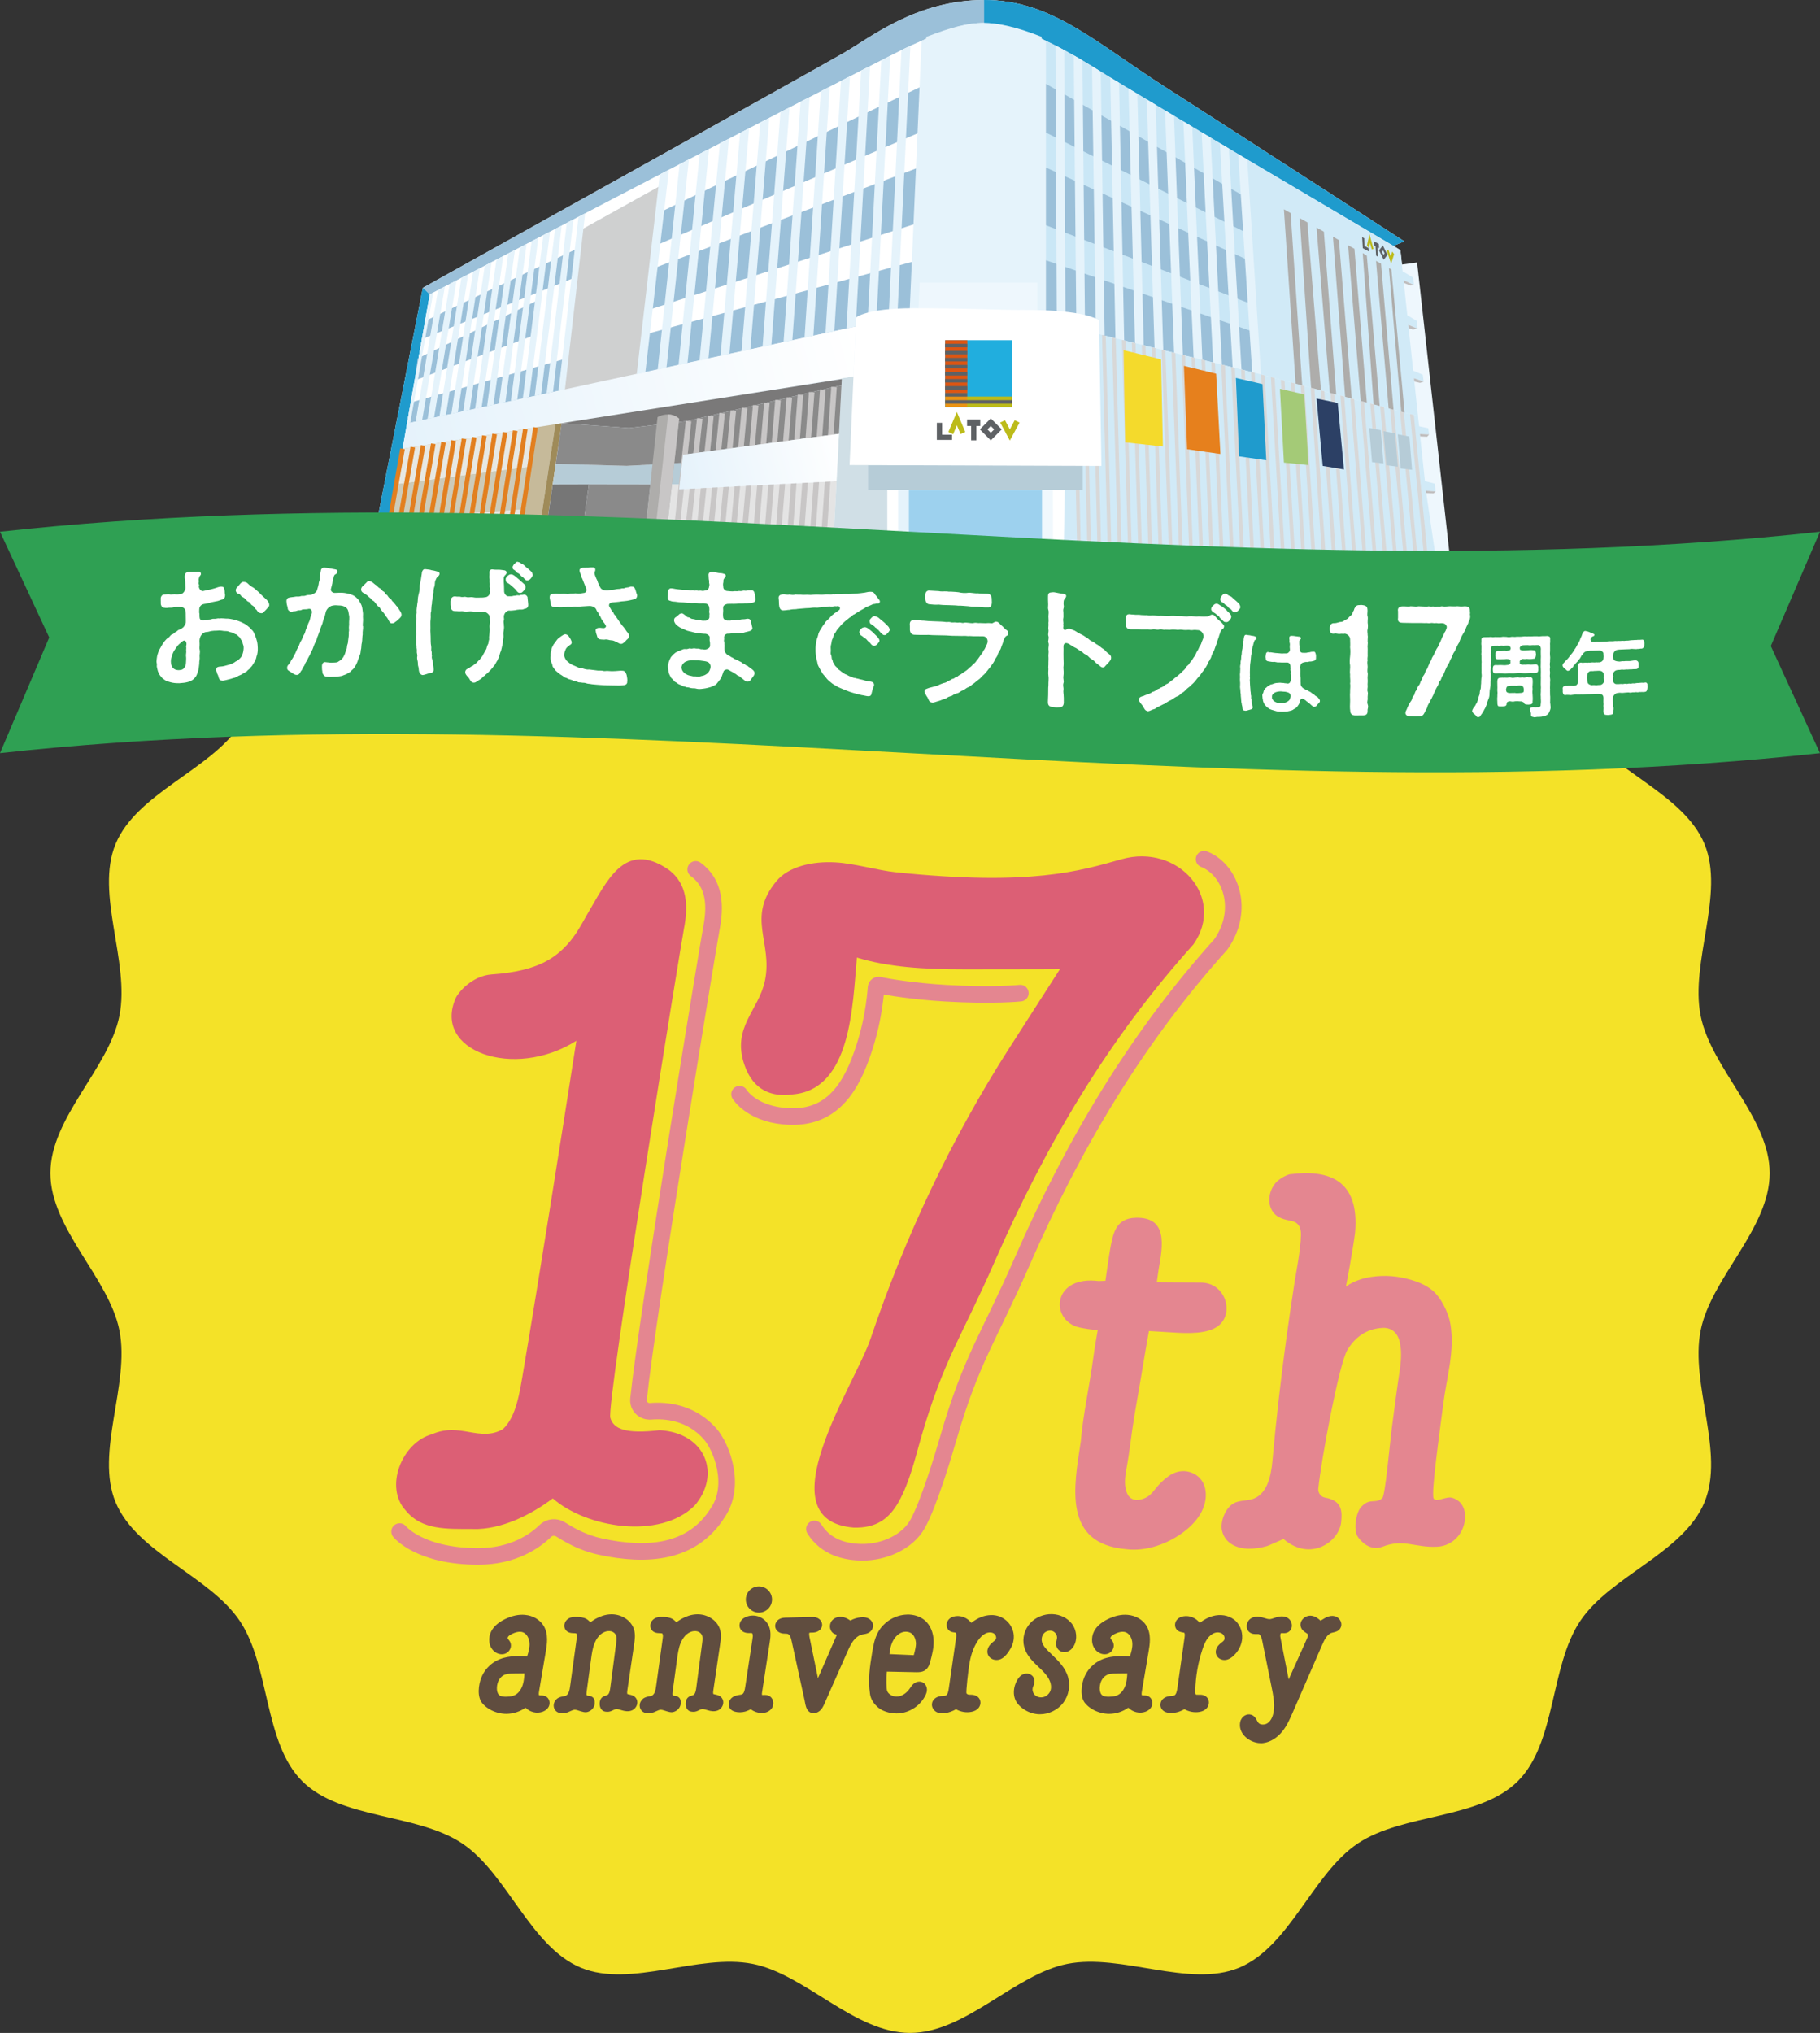<?xml version="1.0" encoding="UTF-8"?>
<svg xmlns="http://www.w3.org/2000/svg" xmlns:xlink="http://www.w3.org/1999/xlink" viewBox="0 0 575.45 642.65">
  <rect x="0" y="0" width="575.45" height="642.65" fill="#333333" stroke="none"/>
  <defs>
    <style>
      .cls-1 {
        fill: #c8c6c6;
      }

      .cls-2 {
        fill: #1f9bcd;
      }

      .cls-3 {
        fill: #d8d8d8;
      }

      .cls-4 {
        clip-path: url(#clippath-6);
      }

      .cls-5 {
        clip-path: url(#clippath-7);
      }

      .cls-6 {
        fill: #c6ba9a;
      }

      .cls-7 {
        clip-path: url(#clippath-4);
      }

      .cls-8 {
        fill: #e27f1f;
      }

      .cls-9 {
        fill: #a4ca77;
      }

      .cls-10 {
        fill: #9bc0d9;
      }

      .cls-11 {
        fill: #fff;
      }

      .cls-12 {
        fill: #c0bebe;
      }

      .cls-13 {
        fill: #ea9313;
      }

      .cls-14 {
        fill: url(#_名称未設定グラデーション_2);
      }

      .cls-15 {
        fill: #d1eaf7;
      }

      .cls-16 {
        fill: #bcbb19;
      }

      .cls-17 {
        fill: #dc5f75;
      }

      .cls-18 {
        fill: #cae7f6;
      }

      .cls-19 {
        fill: #9dd1ee;
      }

      .cls-20 {
        fill: #7a7979;
      }

      .cls-21, .cls-22 {
        fill: none;
      }

      .cls-22 {
        stroke: #e48690;
        stroke-linecap: round;
        stroke-linejoin: round;
        stroke-width: 5.25px;
      }

      .cls-23 {
        clip-path: url(#clippath-1);
      }

      .cls-24 {
        isolation: isolate;
      }

      .cls-25 {
        fill: #e48690;
      }

      .cls-26 {
        clip-path: url(#clippath-5);
      }

      .cls-27 {
        fill: #e7e8e3;
      }

      .cls-28 {
        fill: #2c4065;
      }

      .cls-29 {
        fill: #5e6164;
      }

      .cls-30 {
        clip-path: url(#clippath-3);
      }

      .cls-31 {
        fill: #767676;
      }

      .cls-32 {
        fill: #8a8a8a;
      }

      .cls-33 {
        fill: #eef7fd;
      }

      .cls-34 {
        fill: #e6801d;
      }

      .cls-35 {
        fill: #de5511;
      }

      .cls-36 {
        fill: #d0dfe6;
      }

      .cls-37 {
        fill: #9f8b59;
      }

      .cls-38 {
        mix-blend-mode: multiply;
      }

      .cls-39 {
        fill: #2fa053;
      }

      .cls-40 {
        fill: #e4e4e4;
      }

      .cls-41 {
        fill: #b6ccd7;
      }

      .cls-42 {
        fill: #cfd0d0;
      }

      .cls-43 {
        fill: #f4e228;
      }

      .cls-44 {
        fill: #aeadab;
      }

      .cls-45 {
        fill: #f0f8fd;
      }

      .cls-46 {
        clip-path: url(#clippath-2);
      }

      .cls-47 {
        fill: #cdcbb9;
      }

      .cls-48 {
        fill: #21aede;
      }

      .cls-49 {
        fill: #e5f3fb;
      }

      .cls-50 {
        fill: #f4da2c;
      }

      .cls-51 {
        clip-path: url(#clippath);
      }

      .cls-52 {
        fill: #604d3f;
      }

      .cls-53 {
        fill: url(#_名称未設定グラデーション_2-2);
      }
    </style>
    <clipPath id="clippath">
      <rect class="cls-21" x="329.2" y="81.78" width="68.17" height="36.23"/>
    </clipPath>
    <clipPath id="clippath-1">
      <rect class="cls-21" x="329.33" y="25.74" width="65.09" height="48.03"/>
    </clipPath>
    <clipPath id="clippath-2">
      <rect class="cls-21" x="329.2" y="52.28" width="66.72" height="43.93"/>
    </clipPath>
    <clipPath id="clippath-3">
      <polygon class="cls-21" points="336.28 175.25 453.81 175.25 450.85 155.14 453.92 155.37 453.64 152.89 450.53 152.1 448.95 137.19 451.87 137.35 451.58 135.37 448.69 134.76 448.34 131.56 397.36 118.01 337.53 103.17 336.28 175.25"/>
    </clipPath>
    <clipPath id="clippath-4">
      <polygon class="cls-21" points="183.43 72.78 177.51 123.99 202.68 119.23 209.38 58.37 183.43 72.78"/>
    </clipPath>
    <clipPath id="clippath-5">
      <polygon class="cls-21" points="128.69 133.85 127.28 141.86 269.85 118.99 270.55 103.22 128.69 133.85"/>
    </clipPath>
    <linearGradient id="_名称未設定グラデーション_2" data-name="名称未設定グラデーション 2" x1="-530.25" y1="908.63" x2="-523.83" y2="908.63" gradientTransform="translate(12394.37 21147.63) scale(23.14 -23.14)" gradientUnits="userSpaceOnUse">
      <stop offset="0" stop-color="#e5f2fb"/>
      <stop offset="1" stop-color="#fff"/>
    </linearGradient>
    <clipPath id="clippath-6">
      <polygon class="cls-21" points="215.95 143.75 214.73 154.67 264.49 152.11 265.27 137.13 215.95 143.75"/>
    </clipPath>
    <linearGradient id="_名称未設定グラデーション_2-2" data-name="名称未設定グラデーション 2" x1="-544.62" y1="890.32" x2="-538.21" y2="890.32" gradientTransform="translate(4745.24 7554.48) scale(8.32 -8.32)" xlink:href="#_名称未設定グラデーション_2"/>
    <clipPath id="clippath-7">
      <rect class="cls-21" x="432.91" y="135.26" width="13.56" height="13.27"/>
    </clipPath>
  </defs>
  <g class="cls-24">
    <g id="_レイヤー_2" data-name="レイヤー_2">
      <g id="_レイヤー_1-2" data-name="レイヤー_1">
        <g>
          <path class="cls-33" d="M117.14,175.24l16.55-84.25S258.79,21.38,267.03,16.59c8.25-4.79,22.85-16.59,44.13-16.59s34.68,13.06,57.5,27.68c22.82,14.62,75.34,48.61,75.34,48.61l-3.41,1.4,2.19,1.4.51,4.53,4.77-.66,10.27,92.27H117.14Z"/>
          <path class="cls-10" d="M368.65,27.68C345.84,13.06,332.44,0,311.16,0s-35.89,11.79-44.13,16.58c-8.24,4.79-133.34,74.41-133.34,74.41l2.19,2.08,47.93-25,26.16-13.61s72.23-37.43,77.72-39.9c1.88-.84,3.6-1.61,5.19-2.3,7.93-3.44,12.72-5.01,18.26-5.01,4.16,0,9.98,1.28,18.17,5.01,4.92,2.24,10.69,5.35,17.47,9.61,8.07,5.06,46.77,28.07,46.77,28.07l47.02,27.74,3.41-1.4s-52.53-33.99-75.34-48.61"/>
          <path class="cls-2" d="M311.16,7.26c4.16,0,9.98,1.28,18.17,5.01,4.92,2.24,10.68,5.36,17.47,9.62,8.06,5.06,46.77,28.07,46.77,28.07l47.01,27.74,3.42-1.4s-52.53-33.99-75.35-48.61C345.84,13.05,332.44,0,311.16,0v7.25Z"/>
          <path class="cls-49" d="M329.33,11.64c-8.19-3.26-14.01-4.38-18.17-4.38-5.54,0-10.32,1.37-18.26,4.38l-4.06,77.71h40.49V11.64Z"/>
          <path class="cls-18" d="M392.81,49.5s-37.94-22.56-46.01-27.63c-6.78-4.25-12.55-7.37-17.47-9.61v88.88l68.03,16.86-4.55-68.5Z"/>
          <polygon class="cls-15" points="447.07 119.56 450.14 120.64 449.85 118.46 446.82 117.17 445.28 102.67 448.23 103.91 447.95 101.44 444.96 99.64 443.78 88.56 447.1 90.12 446.76 87.73 443.48 85.76 442.78 79.1 392.81 49.51 397.36 118.01 448.35 131.56 447.07 119.56"/>
          <polygon class="cls-29" points="430.68 74.96 431.33 75.31 431.48 77.76 432.69 78.41 432.76 79.47 430.9 78.47 430.68 74.96"/>
          <path class="cls-29" d="M437.33,79.16l-.37.48.46.92.37-.47-.46-.92ZM437.23,77.59l1.48,2.98-1.21,1.54-1.47-2.98,1.2-1.54Z"/>
          <polygon class="cls-16" points="434.28 78.71 433.73 78.84 433.16 76.78 432.82 78.38 432.21 77.6 433 74.05 434.28 78.71"/>
          <polygon class="cls-16" points="438.43 79.06 438.99 78.92 439.7 81.1 440.18 79.53 440.8 80.34 439.84 83.39 438.43 79.06"/>
          <polygon class="cls-29" points="434.34 76.25 435.95 77.11 436.04 78.46 435.56 78.21 435.74 81.15 435.1 80.81 434.92 77.86 434.42 77.59 434.34 76.25"/>
          <g class="cls-38">
            <g class="cls-51">
              <polygon class="cls-10" points="329.2 81.76 396.49 104.95 397.36 118.01 329.33 101.14 329.2 81.76"/>
            </g>
          </g>
          <g class="cls-38">
            <g class="cls-23">
              <path class="cls-10" d="M329.33,25.74c1.21.69,64.24,36.4,64.24,36.4l.85,11.61-65.09-32.52v-15.49Z"/>
            </g>
          </g>
          <g class="cls-38">
            <g class="cls-46">
              <polygon class="cls-10" points="329.2 52.27 394.99 82.41 395.92 96.23 329.2 70.63 329.2 52.27"/>
            </g>
          </g>
          <polygon class="cls-49" points="330.71 101.15 327.96 101.15 327.96 11.66 330.71 12.91 330.71 101.15"/>
          <polygon class="cls-49" points="334.14 102.75 333.73 14.39 336.48 15.86 336.89 102.74 334.14 102.75"/>
          <polygon class="cls-49" points="340.33 104.35 339.5 17.51 342.25 19.1 343.07 104.33 340.33 104.35"/>
          <polygon class="cls-49" points="346.51 105.95 345.27 20.93 348.04 22.65 349.26 105.92 346.51 105.95"/>
          <polygon class="cls-49" points="352.7 107.56 351.05 24.5 353.83 26.18 355.44 107.51 352.7 107.56"/>
          <polygon class="cls-49" points="358.88 109.16 356.81 27.98 359.61 29.67 361.63 109.1 358.88 109.16"/>
          <polygon class="cls-49" points="365.07 110.77 362.6 31.46 365.4 33.14 367.81 110.69 365.07 110.77"/>
          <polygon class="cls-49" points="371.25 112.37 368.37 34.93 371.19 36.61 374 112.28 371.25 112.37"/>
          <polygon class="cls-49" points="377.44 113.98 374.15 38.38 376.97 40.07 380.18 113.87 377.44 113.98"/>
          <polygon class="cls-49" points="383.62 115.58 379.93 41.83 382.77 43.52 386.36 115.46 383.62 115.58"/>
          <polygon class="cls-49" points="389.8 117.19 385.71 45.28 388.55 46.97 392.55 117.05 389.8 117.19"/>
          <polygon class="cls-49" points="395.99 118.79 391.49 48.72 394.35 50.42 398.73 118.64 395.99 118.79"/>
          <g class="cls-30">
            <polygon class="cls-15" points="450.85 155.14 453.92 155.37 453.64 152.89 450.53 152.1 448.96 137.19 451.87 137.35 451.58 135.37 448.69 134.76 448.35 131.57 397.36 118.01 337.52 103.18 336.28 175.24 453.81 175.25 450.85 155.14"/>
            <path class="cls-3" d="M341.2,176.14c-.31,0-.58-.25-.58-.57l-.81-36.46-.81-36.46c0-.32.25-.58.57-.6h.01c.31,0,.57.26.58.57l.81,36.46.81,36.46c0,.33-.25.59-.57.6h-.01Z"/>
            <path class="cls-3" d="M342.71,102.88h.01c.31,0,.58.25.58.57l.85,36.04.85,35.78v.28c0,.32-.24.58-.56.59h-.01c-.31,0-.57-.25-.58-.56l-.85-36.05-.85-35.77s0-.28,0-.28c0-.32.24-.58.56-.59"/>
            <path class="cls-3" d="M345.85,103.7h.01c.32,0,.58.25.58.56l.89,35.63.88,35.37s0,.27,0,.28c0,.31-.25.58-.56.58h-.02c-.31,0-.57-.25-.58-.56l-.88-35.63-.88-35.36s0-.28,0-.28c0-.31.25-.58.56-.58"/>
            <path class="cls-3" d="M348.99,104.53h.01c.32,0,.58.25.58.56l.94,35.21.92,34.95s0,.27,0,.28c0,.31-.24.56-.56.58h-.02c-.31,0-.57-.25-.58-.56l-.93-35.21-.92-34.95s0-.28,0-.28c0-.31.25-.57.56-.58"/>
            <path class="cls-3" d="M352.13,105.36h.01c.32,0,.58.24.59.56l.97,34.8.97,34.54s0,.27,0,.28c0,.31-.25.56-.56.58h-.02c-.31,0-.57-.25-.58-.56l-.97-34.8-.97-34.54s0-.26,0-.27c0-.31.26-.56.56-.58"/>
            <path class="cls-3" d="M355.27,106.19h.01c.32,0,.58.24.59.56l1.01,34.37,1.01,34.13s0,.26,0,.28c0,.31-.25.56-.56.57h-.02c-.31,0-.57-.25-.58-.56l-1.01-34.38-1.01-34.13s0-.26,0-.27c0-.31.25-.56.56-.57"/>
            <path class="cls-3" d="M358.41,107.01h.01c.33,0,.58.24.59.56l1.05,33.96,1.05,33.72v.27c0,.31-.25.56-.56.56h-.02c-.31,0-.57-.24-.58-.56l-1.05-33.96-1.05-33.73v-.27c0-.31.25-.55.56-.56"/>
            <path class="cls-3" d="M361.55,107.84h.01c.33,0,.58.24.59.56l1.1,33.54,1.08,33.31s0,.26,0,.27c-.01.3-.25.55-.56.56h-.02c-.31,0-.57-.24-.58-.56l-1.1-33.54-1.08-33.32s0-.26,0-.27c.01-.3.26-.54.56-.56"/>
            <path class="cls-3" d="M364.69,108.67h.01c.33,0,.58.24.59.56l1.14,33.12,1.13,32.91s0,.25,0,.27c0,.3-.25.54-.55.55h-.03c-.31,0-.56-.24-.58-.56l-1.14-33.12-1.13-32.91s0-.25,0-.27c0-.3.25-.54.55-.55"/>
            <path class="cls-3" d="M367.83,109.49h.01c.33,0,.58.24.6.56l1.17,32.7,1.17,32.5s0,.24,0,.26c-.01.3-.25.54-.55.55h-.03c-.31,0-.56-.24-.58-.56l-1.18-32.7-1.17-32.5s0-.25,0-.26c.01-.3.25-.54.55-.55"/>
            <path class="cls-3" d="M370.97,110.32h.01c.33,0,.58.24.6.56l1.21,32.29,1.21,32.09s0,.24,0,.26c-.01.29-.25.53-.55.54h-.03c-.31,0-.56-.24-.58-.56l-1.22-32.29-1.21-32.09s0-.24,0-.26c.02-.3.26-.53.55-.55"/>
            <path class="cls-3" d="M374.11,111.15h.01c.33,0,.58.24.6.55l1.26,31.87,1.25,31.69s0,.24,0,.26c-.02.29-.25.53-.55.54h-.03c-.31,0-.56-.24-.58-.55l-1.26-31.87-1.26-31.68s0-.24,0-.26c.01-.29.25-.53.55-.54"/>
            <path class="cls-3" d="M377.25,111.97h.01c.33,0,.58.24.6.55l1.3,31.45,1.3,31.27s0,.23,0,.26c-.02.29-.26.52-.55.53h-.03c-.31,0-.56-.24-.58-.55l-1.3-31.45-1.29-31.27s0-.24,0-.26c.02-.29.25-.52.55-.53"/>
            <path class="cls-3" d="M380.39,112.8h.01c.34,0,.58.24.6.55l1.34,31.04,1.33,30.86s0,.23,0,.26c-.02.28-.25.51-.54.53h-.03c-.31,0-.56-.24-.58-.55l-1.33-31.04-1.33-30.86s0-.24,0-.26c.03-.28.26-.51.55-.53"/>
            <path class="cls-3" d="M383.53,113.63h.01c.34,0,.58.23.6.55l1.37,30.62,1.38,30.45s0,.23,0,.26c-.02.28-.25.51-.54.53h-.03c-.31,0-.56-.24-.58-.55l-1.38-30.62-1.37-30.45s0-.22,0-.25c.02-.28.25-.51.54-.53"/>
            <path class="cls-3" d="M386.67,114.45h.01c.34,0,.58.23.6.55l1.42,30.2,1.42,30.04s0,.22,0,.26c-.03.28-.26.5-.54.52h-.03c-.31,0-.56-.24-.58-.55l-1.42-30.2-1.42-30.04s0-.22,0-.25c.03-.28.25-.51.54-.52"/>
            <path class="cls-3" d="M389.81,115.28h.01c.34,0,.58.23.6.55l1.46,29.79,1.46,29.63s0,.22,0,.26c-.03.27-.26.49-.54.51-.01,0-.03,0-.03,0-.31,0-.56-.24-.58-.55l-1.46-29.78-1.46-29.64s0-.22,0-.25c.03-.28.26-.5.54-.51"/>
            <path class="cls-3" d="M392.95,116.11h.01c.35,0,.58.23.6.55l1.5,29.37,1.5,29.22s0,.22,0,.25c-.03.28-.26.49-.54.51h-.03c-.31,0-.56-.24-.58-.55l-1.5-29.36-1.5-29.23s0-.21.01-.25c.03-.27.25-.49.53-.51"/>
            <path class="cls-3" d="M396.09,116.93h.01c.35,0,.58.23.6.55l1.55,28.95,1.53,28.82s0,.21,0,.25c-.03.27-.25.49-.53.5h-.04c-.3,0-.56-.24-.58-.55l-1.54-28.95-1.54-28.82s0-.21,0-.25c.03-.27.25-.48.53-.5"/>
            <path class="cls-3" d="M399.23,117.76h.01c.35,0,.58.22.6.55l1.58,28.53,1.58,28.41s0,.21,0,.24c-.03.27-.25.48-.53.5h-.04c-.3,0-.56-.24-.58-.54l-1.58-28.53-1.58-28.41s0-.21,0-.24c.03-.27.26-.48.53-.5"/>
            <path class="cls-3" d="M402.37,118.59h.01c.35,0,.58.22.61.54l1.62,28.12,1.62,28s0,.21,0,.24c-.04.26-.26.47-.53.49h-.04c-.3,0-.56-.24-.58-.54l-1.62-28.11-1.62-28s0-.21,0-.24c.04-.26.26-.47.53-.49"/>
            <path class="cls-3" d="M405.51,119.42h.01c.35,0,.58.22.61.54l1.66,27.7,1.66,27.59s0,.2,0,.24c-.04.26-.26.47-.53.48-.01,0-.03,0-.04,0-.3,0-.56-.24-.58-.54l-1.67-27.7-1.66-27.59c0-.05,0-.2.01-.24.04-.26.25-.47.53-.49"/>
            <path class="cls-3" d="M408.65,120.24h.01c.35,0,.58.22.61.54l1.71,27.28,1.7,27.18s0,.19-.01.24c-.04.26-.25.46-.53.48-.01,0-.03,0-.04,0-.3,0-.56-.24-.58-.54l-1.7-27.28-1.71-27.18c0-.05,0-.2.01-.24.04-.26.26-.46.53-.48"/>
            <path class="cls-3" d="M411.79,121.07h.01c.35,0,.58.22.61.54l1.74,26.86,1.74,26.77c0,.05,0,.19-.01.24-.04.26-.25.45-.52.47h-.05c-.3,0-.56-.23-.58-.54l-1.74-26.86-1.74-26.77s0-.19,0-.24c.05-.25.26-.46.53-.48"/>
            <path class="cls-3" d="M414.93,121.9h.01c.35,0,.58.22.61.53l1.79,26.45,1.78,26.36c0,.06,0,.19-.01.24-.05.26-.26.45-.52.47h-.05c-.3,0-.56-.23-.58-.54l-1.78-26.45-1.78-26.36c0-.05,0-.19.01-.24.04-.25.25-.45.52-.47"/>
            <path class="cls-3" d="M418.07,122.72h.01c.36,0,.58.22.62.53l1.82,26.03,1.83,25.95c0,.06,0,.19-.01.24-.05.25-.26.45-.52.47h-.05c-.3,0-.56-.23-.58-.54l-1.83-26.03-1.82-25.95c0-.05,0-.18.01-.23.05-.25.26-.45.52-.47"/>
            <path class="cls-3" d="M421.21,123.55h.01c.36.01.59.22.62.53l1.87,25.61,1.87,25.54c0,.06,0,.18-.01.24-.05.24-.26.44-.52.46h-.05c-.3,0-.56-.23-.58-.54l-1.87-25.61-1.87-25.55c0-.06,0-.18.01-.23.05-.25.26-.44.52-.46"/>
            <path class="cls-3" d="M424.35,124.38h.01c.36.01.59.22.62.53l1.9,25.19,1.91,25.14c0,.06,0,.18-.02.23-.04.24-.25.44-.51.46-.02,0-.03,0-.05,0-.3,0-.55-.23-.58-.54l-1.9-25.19-1.91-25.14c0-.06,0-.17.01-.23.05-.24.26-.44.52-.46"/>
            <path class="cls-3" d="M427.49,125.2h.01c.36.01.59.22.62.53l1.95,24.77,1.95,24.73c0,.06,0,.17-.02.23-.05.24-.26.43-.51.45h-.05c-.3,0-.55-.22-.58-.53l-1.95-24.77-1.95-24.73c0-.06,0-.17.02-.23.05-.24.26-.43.51-.45"/>
            <path class="cls-3" d="M430.63,126.03h.01c.37.01.59.21.62.53l1.99,24.36,1.98,24.32c0,.06,0,.17-.01.22-.05.24-.26.43-.51.45h-.05c-.3,0-.55-.22-.58-.53l-1.99-24.35-1.99-24.32c0-.06,0-.17.01-.23.05-.24.26-.42.51-.44"/>
            <path class="cls-3" d="M433.77,126.86h.01c.37.01.59.21.62.53l2.03,23.94,2.03,23.91c0,.06,0,.17-.01.22-.06.24-.26.42-.51.44h-.05c-.3,0-.55-.22-.58-.53l-2.03-23.94-2.03-23.91c0-.06,0-.17.01-.22.06-.24.26-.42.51-.44"/>
            <path class="cls-3" d="M436.91,127.68h.01c.37.01.59.21.62.53l2.07,23.52,2.06,23.5c0,.07,0,.16-.01.22-.06.23-.26.41-.51.43-.02,0-.03,0-.05,0-.3,0-.55-.23-.58-.53l-2.07-23.52-2.07-23.5c0-.07,0-.16.02-.22.06-.23.26-.41.51-.44"/>
            <path class="cls-3" d="M440.05,128.51h.01c.37.01.59.21.62.53l2.11,23.1,2.11,23.09c0,.07,0,.15-.02.22-.06.23-.26.41-.51.43-.02,0-.03,0-.05,0-.3,0-.55-.23-.58-.53l-2.11-23.11-2.11-23.09c0-.07,0-.16.02-.22.06-.23.26-.4.51-.43"/>
            <path class="cls-3" d="M443.19,129.34h.01c.37.01.59.21.62.53l2.15,22.69,2.15,22.68c0,.07,0,.15-.02.22-.06.22-.26.4-.5.42-.03,0-.04,0-.06,0-.3,0-.55-.23-.58-.53l-2.15-22.69-2.15-22.68c0-.07,0-.15.02-.22.06-.22.26-.4.51-.42"/>
            <path class="cls-3" d="M450.77,175.87c-.3,0-.55-.22-.58-.53l-2.19-22.27-2.19-22.27c-.03-.32.2-.6.52-.63.38,0,.6.21.64.52l2.19,22.27,2.19,22.27c.03.32-.2.61-.52.64h-.06"/>
          </g>
          <path class="cls-11" d="M209.98,54.46s72.23-37.43,77.72-39.89c1.88-.85,3.6-1.61,5.19-2.3l-4.05,88.88-86.17,18.08,7.3-64.77Z"/>
          <polygon class="cls-2" points="117.14 175.24 133.69 90.99 135.89 93.07 121.39 175.24 117.14 175.24"/>
          <g class="cls-7">
            <polygon class="cls-42" points="177.51 123.99 183.43 72.78 209.38 58.37 202.68 119.23 177.51 123.99"/>
          </g>
          <polygon class="cls-10" points="289.7 82.41 204.17 105.65 202.68 118 288.95 99.21 289.7 82.41"/>
          <polygon class="cls-36" points="266.17 119.58 269.85 118.99 280.56 118.99 280.56 175.24 263.29 175.24 266.17 119.58"/>
          <rect class="cls-41" x="274.49" y="147.02" width="67.85" height="7.92"/>
          <polygon class="cls-49" points="287.37 175.24 283.94 175.24 283.99 154.95 287.37 154.95 287.37 175.24"/>
          <rect class="cls-11" x="280.56" y="154.95" width="3.38" height="20.3"/>
          <polygon class="cls-11" points="336.28 175.24 332.9 175.24 332.9 154.95 336.63 154.95 336.28 175.24"/>
          <polygon class="cls-45" points="332.9 175.25 329.46 175.25 329.46 154.95 332.84 154.95 332.9 175.25"/>
          <rect class="cls-19" x="287.37" y="154.94" width="42.1" height="20.3"/>
          <polygon class="cls-11" points="135.89 93.07 209.99 54.46 209.38 58.37 183.42 72.78 177.51 123.98 128.69 133.85 135.89 93.07"/>
          <polygon class="cls-10" points="178.73 113.41 129.86 127.24 128.7 133.85 177.59 123.38 178.73 113.41"/>
          <polygon class="cls-10" points="182.77 78.46 134.41 101.46 133.39 107.21 181.69 87.77 182.77 78.46"/>
          <polygon class="cls-10" points="170.05 94.92 132.05 113.3 131.09 120.28 169.05 105.92 170.05 94.92"/>
          <path class="cls-10" d="M292.23,26.9c-1.6.69-83.83,40.33-83.83,40.33l-1.15,10.41,84.31-36.1.67-14.64Z"/>
          <polygon class="cls-10" points="291.05 52.71 206.46 84.89 205.02 97.96 290.25 70.49 291.05 52.71"/>
          <g class="cls-26">
            <rect class="cls-14" x="124.72" y="85.34" width="148.38" height="74.4" transform="translate(-24.94 55.66) rotate(-15)"/>
          </g>
          <polygon class="cls-6" points="169.34 135.11 175.59 134.11 169.37 175.24 163.24 175.24 169.34 135.11"/>
          <polygon class="cls-6" points="163.24 175.24 169.34 135.11 127.28 141.86 121.39 175.24 163.24 175.24"/>
          <polygon class="cls-37" points="175.59 134.11 177.6 133.79 171.48 175.25 169.36 175.25 175.59 134.11"/>
          <polygon class="cls-41" points="175.72 146.64 198.16 147.28 215.71 146.31 214.9 153.16 174.77 153.16 175.72 146.64"/>
          <polygon class="cls-27" points="127.28 141.86 125.29 153.13 167.44 147.58 169.34 135.11 127.28 141.86"/>
          <polygon class="cls-47" points="125.29 153.13 167.44 147.58 165.4 160.99 123.34 164.17 125.29 153.13"/>
          <polygon class="cls-27" points="123.35 164.17 165.41 160.98 163.25 175.25 121.39 175.25 123.35 164.17"/>
          <rect class="cls-8" x="145.99" y="154.45" width="40.59" height="1.45" transform="translate(-12.04 296.36) rotate(-81.39)"/>
          <polygon class="cls-8" points="160.74 175.35 159.3 175.13 165.38 135.52 166.82 135.74 160.74 175.35"/>
          <rect class="cls-8" x="140.05" y="154.97" width="39.57" height="1.45" transform="translate(-18.61 289.66) rotate(-81.14)"/>
          <rect class="cls-8" x="137.08" y="155.23" width="39.05" height="1.45" transform="translate(-22.15 285.92) rotate(-80.9)"/>
          <polygon class="cls-8" points="151.08 175.36 149.65 175.13 155.68 137.07 157.12 137.3 151.08 175.36"/>
          <rect class="cls-8" x="131.14" y="155.75" width="38.02" height="1.45" transform="translate(-28.1 279.99) rotate(-80.9)"/>
          <polygon class="cls-8" points="144.64 175.36 143.21 175.12 149.21 138.11 150.65 138.34 144.64 175.36"/>
          <rect class="cls-8" x="125.21" y="156.27" width="36.99" height="1.45" transform="translate(-34.6 273.2) rotate(-80.63)"/>
          <rect class="cls-8" x="122.24" y="156.53" width="36.47" height="1.46" transform="translate(-37.56 270.24) rotate(-80.63)"/>
          <polygon class="cls-8" points="134.99 175.36 133.55 175.12 139.51 139.66 140.94 139.9 134.99 175.36"/>
          <rect class="cls-8" x="116.3" y="157.05" width="35.44" height="1.45" transform="translate(-44.01 263.41) rotate(-80.34)"/>
          <polygon class="cls-8" points="128.55 175.37 127.12 175.12 133.04 140.7 134.47 140.94 128.55 175.37"/>
          <rect class="cls-8" x="110.36" y="157.57" width="34.41" height="1.45" transform="translate(-50.31 256.73) rotate(-80.1)"/>
          <polygon class="cls-8" points="122.11 175.37 120.68 175.12 126.56 141.73 127.99 141.99 122.11 175.37"/>
          <polygon class="cls-20" points="177.59 133.79 198.91 135.3 217.15 133.12 266.06 121.78 266.16 119.82 177.59 133.79"/>
          <polygon class="cls-32" points="177.59 133.79 198.91 135.3 217.15 133.12 266.06 121.78 265.27 137.13 215.95 143.75 215.71 146.31 198.16 147.27 175.72 146.64 177.59 133.79"/>
          <polygon class="cls-49" points="290.33 99.26 287.58 99.15 291.39 12.92 294.2 11.71 290.33 99.26"/>
          <polygon class="cls-49" points="283.69 100.71 280.95 100.59 285.02 15.87 287.85 14.51 283.69 100.71"/>
          <polygon class="cls-49" points="277.05 102.16 274.31 102.04 278.65 19.09 281.47 17.65 277.05 102.16"/>
          <polygon class="cls-49" points="267.64 103.85 272.27 22.34 275.1 20.89 270.55 103.22 267.64 103.85"/>
          <polygon class="cls-49" points="261.01 105.3 265.89 25.61 268.73 24.15 263.8 104.69 261.01 105.3"/>
          <polygon class="cls-49" points="254.38 106.74 259.51 28.89 262.36 27.42 257.17 106.13 254.38 106.74"/>
          <polygon class="cls-49" points="247.74 108.19 253.13 32.17 255.99 30.7 250.53 107.58 247.74 108.19"/>
          <polygon class="cls-49" points="241.1 109.63 246.76 35.45 249.63 34.02 243.9 109.03 241.1 109.63"/>
          <polygon class="cls-49" points="234.46 111.08 240.38 38.75 243.24 37.27 237.26 110.47 234.46 111.08"/>
          <polygon class="cls-49" points="227.82 112.53 234.01 42.04 236.87 40.56 230.63 111.91 227.82 112.53"/>
          <polygon class="cls-49" points="221.18 113.98 227.63 45.33 230.49 43.85 224 113.36 221.18 113.98"/>
          <polygon class="cls-49" points="214.54 115.42 221.22 48.65 224.2 47.11 217.37 114.8 214.54 115.42"/>
          <polygon class="cls-49" points="207.94 116.86 214.88 51.93 217.82 50.41 210.73 116.25 207.94 116.86"/>
          <polygon class="cls-49" points="204.05 117.72 201.31 118.3 208.62 55.18 211.5 53.68 204.05 117.72"/>
          <polygon class="cls-49" points="176.6 123.51 182.91 68.55 185.01 67.46 178.63 123.07 176.6 123.51"/>
          <polygon class="cls-49" points="172.83 124.32 179.2 70.49 181.3 69.41 174.86 123.88 172.83 124.32"/>
          <polygon class="cls-49" points="169.07 125.13 175.5 72.41 177.61 71.32 171.09 124.7 169.07 125.13"/>
          <polygon class="cls-49" points="165.3 125.95 171.79 74.35 173.9 73.27 167.33 125.51 165.3 125.95"/>
          <polygon class="cls-49" points="161.53 126.76 168.09 76.28 170.21 75.18 163.56 126.32 161.53 126.76"/>
          <polygon class="cls-49" points="157.76 127.57 164.38 78.22 166.51 77.11 159.8 127.13 157.76 127.57"/>
          <polygon class="cls-49" points="154 128.39 160.68 80.14 162.81 79.03 156.04 127.94 154 128.39"/>
          <polygon class="cls-49" points="150.23 129.2 156.97 82.07 159.12 80.97 152.28 128.76 150.23 129.2"/>
          <polygon class="cls-49" points="146.47 130.01 153.27 84.01 155.42 82.89 148.52 129.57 146.47 130.01"/>
          <polygon class="cls-49" points="142.71 130.82 149.57 85.94 151.72 84.81 144.76 130.38 142.71 130.82"/>
          <polygon class="cls-49" points="138.94 131.64 145.88 87.87 148.03 86.75 140.99 131.21 138.94 131.64"/>
          <polygon class="cls-49" points="135.18 132.45 142.18 89.79 144.35 88.66 137.24 132.01 135.18 132.45"/>
          <polygon class="cls-49" points="131.42 133.27 138.49 91.72 140.67 90.58 133.48 132.82 131.42 133.27"/>
          <polygon class="cls-49" points="128.7 133.85 135.71 94.07 135.89 93.07 136.99 92.5 129.73 133.63 128.7 133.85"/>
          <polygon class="cls-40" points="212.44 153.13 214.9 153.16 214.73 154.68 264.49 152.11 263.3 175.24 210.01 175.24 212.44 153.13"/>
          <polygon class="cls-1" points="260.99 175.3 259.25 175.19 262.83 122.26 264.57 122.38 260.99 175.3"/>
          <rect class="cls-1" x="232.23" y="148.33" width="52.22" height="1.74" transform="translate(91.51 396.52) rotate(-86.01)"/>
          <rect class="cls-1" x="229.06" y="148.74" width="51.4" height="1.75" transform="translate(86.89 392.73) rotate(-85.8)"/>
          <polygon class="cls-1" points="250.14 175.31 248.4 175.17 252.22 124.75 253.96 124.88 250.14 175.31"/>
          <rect class="cls-1" x="222.73" y="149.57" width="49.75" height="1.74" transform="translate(77.64 385.08) rotate(-85.37)"/>
          <rect class="cls-1" x="219.56" y="149.99" width="48.93" height="1.74" transform="translate(73.94 381.9) rotate(-85.37)"/>
          <rect class="cls-1" x="216.39" y="150.4" width="48.11" height="1.74" transform="translate(69.43 378.1) rotate(-85.16)"/>
          <rect class="cls-1" x="213.22" y="150.82" width="47.29" height="1.74" transform="translate(64.94 374.3) rotate(-84.96)"/>
          <rect class="cls-1" x="210.06" y="151.23" width="46.47" height="1.75" transform="translate(60.48 370.5) rotate(-84.75)"/>
          <polygon class="cls-1" points="228.44 175.33 226.7 175.16 230.99 129.71 232.73 129.88 228.44 175.33"/>
          <polygon class="cls-1" points="224.82 175.33 223.08 175.16 227.45 130.54 229.19 130.71 224.82 175.33"/>
          <polygon class="cls-1" points="221.2 175.33 219.46 175.15 223.92 131.37 225.65 131.55 221.2 175.33"/>
          <polygon class="cls-1" points="217.59 175.33 215.85 175.15 220.38 132.2 222.11 132.38 217.59 175.33"/>
          <polygon class="cls-1" points="213.97 175.34 212.23 175.15 216.84 133.02 218.58 133.21 213.97 175.34"/>
          <g class="cls-4">
            <rect class="cls-53" x="213.32" y="130.89" width="53.36" height="30.03" transform="translate(-29.58 67.09) rotate(-15)"/>
          </g>
          <path class="cls-44" d="M207.91,131.88s1.2-.86,3.35-.86,3.47,1.35,3.47,1.35l-4.72,42.88h-6.75l4.64-43.36Z"/>
          <path class="cls-1" d="M211.26,131.02c2.15,0,3.47,1.35,3.47,1.35l-4.72,42.88h-3.64l4.89-44.23Z"/>
          <polygon class="cls-31" points="174.77 153.16 186.2 153.13 183.1 175.24 171.48 175.25 174.77 153.16"/>
          <polygon class="cls-32" points="203.26 175.24 183.11 175.24 186.2 153.13 205.63 153.16 203.26 175.24"/>
          <path class="cls-11" d="M268.62,147.01l2.06-46.66s3.14-2.92,18.17-2.92,28.34.56,32.7.56,19.78-.28,25.95,3.2l.74,46.1-79.61-.28Z"/>
          <path class="cls-44" d="M418.58,73.23c-.79-.44-1.56-.87-2.31-1.29l4.2,52.22,2.02.54-3.91-51.46Z"/>
          <path class="cls-44" d="M423.35,75.9c-.63-.35-1.26-.71-1.89-1.06l3.85,50.6,2.09.55-4.05-50.09Z"/>
          <path class="cls-44" d="M443.04,130.15l1.06.28-4.17-45.25s-.28-.15-.78-.43l3.89,45.4Z"/>
          <path class="cls-44" d="M414.54,122.57l3.12.83-4.28-53.08c-.87-.48-1.68-.94-2.43-1.36l3.59,53.62Z"/>
          <path class="cls-44" d="M408.09,67.36c-1.34-.75-2.14-1.2-2.14-1.2l3.69,55.12,2.09.56-3.65-54.48Z"/>
          <path class="cls-44" d="M428.24,78.64c-.65-.36-1.32-.74-2-1.12l3.98,49.23,1.95.51-3.92-48.62Z"/>
          <path class="cls-44" d="M436.67,83.36c-.49-.28-1.03-.57-1.6-.89l3.99,46.63,1.55.42-3.94-46.15Z"/>
          <path class="cls-44" d="M432.18,80.84c-.35-.19-.95-.63-1.31-.83l3.44,47.82,1.92.51-4.06-47.5Z"/>
          <polygon class="cls-50" points="355.27 110.71 367.1 113.6 367.69 141.15 355.77 139.83 355.27 110.71"/>
          <polygon class="cls-34" points="374.33 115.65 384.52 118.14 385.87 143.51 375.34 142 374.33 115.65"/>
          <polygon class="cls-2" points="390.76 119.47 399.19 121.43 400.37 145.5 391.77 144.26 390.76 119.47"/>
          <polygon class="cls-9" points="404.69 122.9 412.4 124.69 413.7 147.02 405.95 146.24 404.69 122.9"/>
          <polygon class="cls-28" points="416.27 125.99 422.96 127.38 424.93 148.4 418.21 147.28 416.27 125.99"/>
          <polygon class="cls-12" points="448.24 103.91 445.28 102.68 445.39 103.74 446.7 104.18 448.24 103.91"/>
          <polygon class="cls-12" points="447.1 90.12 443.78 88.56 443.87 89.43 445.92 90.27 447.1 90.12"/>
          <polygon class="cls-12" points="450.14 120.64 447.07 119.57 447.18 120.61 449 121.03 450.14 120.64"/>
          <polygon class="cls-12" points="453.92 155.37 450.85 155.14 450.96 155.89 453.3 155.96 453.92 155.37"/>
          <polygon class="cls-12" points="451.87 137.35 448.95 137.19 449.03 137.96 451.22 138.06 451.87 137.35"/>
          <g class="cls-38">
            <g class="cls-5">
              <polygon class="cls-41" points="432.91 135.28 436.58 135.99 437.43 146.52 433.81 146.08 432.91 135.28"/>
              <polygon class="cls-41" points="437.43 136.28 441.1 136.99 441.95 147.52 438.33 147.08 437.43 136.28"/>
              <polygon class="cls-41" points="441.95 137.28 445.62 137.99 446.47 148.52 442.85 148.08 441.95 137.28"/>
            </g>
          </g>
          <rect class="cls-48" x="298.84" y="107.55" width="21.09" height="21.15"/>
          <rect class="cls-16" x="305.66" y="125.37" width="14.29" height="3.33"/>
          <rect class="cls-13" x="298.84" y="125.22" width="6.96" height="3.48"/>
          <rect class="cls-35" x="298.84" y="107.55" width="7" height="16.72"/>
          <rect class="cls-29" x="298.84" y="126.5" width="21.12" height="1.11"/>
          <rect class="cls-29" x="298.83" y="124.27" width="7" height="1.11"/>
          <rect class="cls-29" x="298.83" y="122.05" width="7" height="1.11"/>
          <rect class="cls-29" x="298.83" y="119.81" width="7" height="1.11"/>
          <rect class="cls-29" x="298.83" y="117.59" width="7" height="1.12"/>
          <rect class="cls-29" x="298.83" y="115.36" width="7" height="1.12"/>
          <rect class="cls-29" x="298.83" y="113.14" width="7" height="1.11"/>
          <rect class="cls-29" x="298.83" y="110.91" width="7" height="1.12"/>
          <rect class="cls-29" x="298.83" y="108.68" width="7" height="1.12"/>
          <polygon class="cls-29" points="296.21 133.66 297.88 133.66 297.88 137.43 301.02 137.43 301.02 139.06 296.21 139.06 296.21 133.66"/>
          <path class="cls-29" d="M313.27,134.67l-1.07,1.07,1.07,1.07,1.07-1.07-1.07-1.07ZM313.27,132.27l3.46,3.47-3.46,3.48-3.46-3.48,3.46-3.47Z"/>
          <polygon class="cls-16" points="305.21 136.55 303.72 137.22 302.54 134.44 301.36 137.28 299.87 136.55 302.54 130.24 305.21 136.55"/>
          <polygon class="cls-16" points="316.24 133.57 317.77 132.86 319.29 135.74 320.83 132.84 322.37 133.59 319.29 139.26 316.24 133.57"/>
          <polygon class="cls-29" points="305.77 132.59 309.94 132.59 309.94 134.66 308.71 134.66 308.71 139.19 307.06 139.19 307.06 134.66 305.77 134.66 305.77 132.59"/>
          <path class="cls-43" d="M75.83,229.27c-9.54,14.25-32.63,21.5-39.28,37.53-6.53,15.76,4.6,37.18,1.21,54.31-3.29,16.62-21.83,32.15-21.83,49.74s18.55,33.11,21.83,49.73c3.39,17.13-7.75,38.55-1.21,54.31,6.65,16.03,29.74,23.28,39.28,37.53,9.61,14.36,7.53,38.45,19.71,50.62,12.17,12.18,36.26,10.1,50.61,19.71,14.25,9.54,21.5,32.63,37.53,39.27,15.76,6.53,37.19-4.6,54.31-1.21,16.62,3.28,32.15,21.83,49.74,21.83s33.11-18.55,49.74-21.83c17.12-3.39,38.55,7.74,54.31,1.21,16.02-6.64,23.28-29.74,37.53-39.27,14.36-9.61,38.44-7.53,50.62-19.71,12.17-12.17,10.09-36.26,19.71-50.62,9.54-14.25,32.63-21.5,39.28-37.53,6.53-15.76-4.6-37.18-1.21-54.31,3.29-16.62,21.83-32.15,21.83-49.73s-18.55-33.12-21.83-49.74c-3.39-17.13,7.75-38.55,1.21-54.31-6.65-16.03-29.74-23.28-39.28-37.53H75.83Z"/>
          <path class="cls-39" d="M575.45,238.08c-191.81,21-383.64-20.99-575.45,0,5.19-12.23,10.37-24.42,15.56-36.56-5.19-11.19-10.37-22.33-15.56-33.43,191.82-21,383.64,20.99,575.45,0-5.18,12.09-10.37,24.13-15.55,36.13,5.18,11.33,10.37,22.62,15.55,33.86"/>
          <path class="cls-11" d="M81.25,202.68c.21.9.21,1.47.25,2.13.04.83-.08,2.02-.37,2.65-.17.86-.38,1.42-.99,2.3-.33.51-.42.76-.75,1.06-.41.39-.32.54-.9.93-.41.26-.25.51-1.03.82-.42.17-.74.48-1.2.7-.53.27-.74.27-1.23.58-.62.31-.78.44-1.28.49-.99.37-1.49.43-2.39.67-.26.05-.71.19-1.04.17-.78-.09-.9-.21-1.15-.9-.17-.4-.08-.65-.49-1.3-.08-.62-.49-.89-.29-1.55.08-.54.65-.69,1.23-.71.99-.04,1.65-.28,2.68-.56.86-.24,1.6-.55,2.23-1.06.66-.24,1.23-.78,1.77-1.47.42-.71.62-1.5.7-2.29.04-.49.12-.99-.21-1.76-.16-.37,0-.62-.45-1.18-.46-.56-.21-.69-.74-1.08-.49-.36-.54-.72-1.28-.9-.49-.19-.62-.43-1.28-.53-.49-.06-.87-.42-1.52-.39-1.12.04-1.56-.31-2.68-.15-.53.06-1.61-.06-2.8.33-.66.19-1.12.04-1.56.35-.54.31-1.03.79-1.28,1.71-.16.67-.13,1.08-.08,1.73.04.91-.16,1.29.04,2.06.17.53-.12,1.57-.04,2.02.12.86-.16,1.29-.12,2.28-.13,1.03-.13,1.65-.46,2.57-.24.71-.37,1.29-.99,1.94-.66.69-1.22,1.01-2.14,1.26-.94.25-1.53.28-2.72.38-.95.01-2.02-.06-2.89-.34-.29-.06-.82-.24-1.28-.43-.41-.19-.4-.3-.9-.61-.37-.22-.41-.38-.87-.9-.46-.51-.33-.64-.66-1.15-.21-.36-.16-.44-.41-1.34-.25-.85.04-.99-.12-1.56-.05-.2-.08-.36-.08-.53,0-.37.08-.66.08-.87.08-.58.12-.99.33-1.58.24-.71.33-1.05.58-1.43.26-.46.52-.91.78-1.37.33-.55.49-.85.9-1.29.29-.3.49-.64,1.04-.96.58-.32.61-.9,1.31-1.1.49-.15.62-.53.94-.67.62-.28.7-.61,1.12-.76.58-.19.94-.42,1.23-.68.33-.13.78-.99.96-1.53,0-.7.03-.83,0-1.49-.05-.61.03-1.24-.05-2.01-.12-.9-.62-1.58-1.85-1.51-.58.02-1.15-.1-2.14.15-.41.11-1.07.06-1.36.08-.74.16-1.32.03-1.69-.03-.42-.06-.82-.65-.82-1.32.04-.53-.05-.82,0-1.44-.12-.53.4-1.46,1.11-1.38.7,0,1.19-.15,2.06.01.75-.04,1.07-.1,1.61-.04.58.01.87,0,1.4-.07.99-.05,1.61-1.32,1.61-2.01s-.08-.99-.08-1.9c-.05-.86-.21-1.18-.13-2.01.13-.87.7-1.06,1.15-1.09.12,0,.24-.01.37-.01.99-.05,1.77.04,2.76-.05.05,0,.08,0,.12,0,.54-.02.66.22.71.63.04.45-.41.63-.49.97-.21.51-.25.84-.17,1.29.09.4-.24.58,0,1.03.21.4-.03.54,0,.78.09.66.58,1.33,1.2,1.39.58-.07.99-.26,1.73-.37,1.03-.17,1.37-.35,2.06-.5.7-.19,1.44-.59,2.14-.54.83-.03.91.58.99,1.07.12.58,0,.96.17,1.35.12,1.32-.62,1.67-1.07,1.69-.41.1-1.15.49-1.69.52-.58.15-1.33.22-2.27.51-.99.33-1.4.27-1.72.37-.74.12-1.4.76-1.4,1.67,0,.62-.08.96.04,1.31.08.33-.04.67.08,1.36.04.69.74.92,1.44.84.95-.08.9-.28,1.69-.28.53.01.81-.33,1.56-.23.58.06.99-.25,1.52-.1.79-.12,1.32-.01,2.23.04.9-.04,1.44.15,2.23.28.78.18,1.28.33,2.1.67.7.3,1.6.73,2.06,1.08.58.43,1.12.87,1.48,1.35.62.48.82,1.01,1.15,1.78.37.94.49,1.26.66,2M58.84,206.56c.13-.54-.04-.87.04-1.44.09-.46-.12-.57,0-.99.17-.54.09-1.11-.24-1.47-.37-.47-1.15.14-1.69.71-.53.4-.94.96-1.19,1.3-.41.6-.94,1.28-1.23,2.17-.33,1.05-.5,1.51-.5,2.21,0,.79.17,1.52.62,2.07.66.67,1.4.75,1.98.72.94-.04,1.47-.28,1.97-1.29.21-.44.21-1.28.25-1.95.08-1.08-.17-1.22,0-2.02M85.13,191.32c0,.41-.38.67-.54.88-.33.42-.7.8-1.03,1.1-.33.26-.46.72-1.28.49-.71-.1-.95-.71-1.15-.99-.7-.48-.66-1.06-1.28-1.37-.78-.39-.54-.92-1.28-1.19-.66-.22-.87-1.05-1.81-1.47-.82-.38-.61-1.01-1.52-1.1-.33-.03-.74-.67-.7-1.13,0-.24.16-.62.41-.88.41-.47.58-.59.95-1.06.28-.35.7-.69,1.07-.65.57.02.94.13,1.24.37.57.47.74.8,1.47,1.19.71.35,1.12.83,1.78,1.39.49.36.94.96,1.61,1.56.4.37.79.72,1.19,1.08.38.44.83.84.87,1.71v.08Z"/>
          <path class="cls-11" d="M114.79,197.95c.08.83-.21,1.73-.12,2.59-.16.91-.08,1.61-.24,2.56-.25.83-.08,1.61-.37,2.56-.04.78-.13,1.19-.46,1.77-.04.41-.49,1.28-.53,1.61-.17.37-.45,1.15-.7,1.45-.37.53-.49.87-.87,1.15-.66.51-.57.74-1.12.96-.45.26-.66.46-1.36.71-.49.13-.7.38-1.6.47-.62.09-.95.13-1.48.14-.14,0-.28,0-.42,0-.29,0-.62.05-.9.05-.62,0-1.28-.03-1.77-.15-.21-.08-.78-.53-.9-1.22,0-.58-.13-.62-.13-1.24,0-.24-.05-.78,0-1.11.13-.66.54-1.08,1.23-.92.95.11,1.49.18,2.27.13.74-.05,1.32.03,1.81-.43.33-.13.95-.63,1.36-1.21.29-.46.58-1.08.74-1.7.13-.57.46-.83.49-1.77.05-.71.29-.67.33-1.69.04-.66.24-1.36.24-2.27-.12-.58.16-.83.04-1.65-.08-.58.12-1.15.04-1.85-.04-.54.21-1.56-.04-2.51-.12-.69-.17-1.44-.58-1.97-.46-.61-1.4-1.01-2.55-1.01-.74,0-1.03-.15-1.94.02-1.4.22-2.06,1.47-2.19,1.84-.16.67-.28,1.08-.41,1.65-.37.71-.57,1.69-.71,2.19-.12.25-.24.58-.37.91-.17.42-.33.83-.42,1.28-.33.71-.57,1.66-.86,2.2-.08.49-.21.83-.42,1.2-.12.25-.29.55-.45.96-.37.83-.49,1.57-.95,2.24-.33.83-.62,1.37-1.11,2.24-.25.79-.79,1.17-1.03,2.03-.21.58-.53.63-.74,1.3-.17.5-.41.54-.58.92-.24.58-.61.92-1.07.97-.79.05-1.39-.51-2.06-.95-.49-.32-1.15-.51-1.11-1.33.04-.74.37-.79.53-1.08.25-.42.55-.58.74-1.21.17-.29.66-.83.9-1.54.29-.42.49-.8.78-1.54.17-.5.58-1.05.78-1.58.13-.42.42-1.12.71-1.58.29-.34.49-1.24.7-1.58.29-.38.53-.88.7-1.62.21-.87.62-1.21.66-1.65.21-.92.49-.92.78-2.08.12-.83.37-1.04.54-1.74.2-.87-.29-1.56-1.07-1.39-.46.13-.78.13-1.56.15-.54-.03-.58.3-1.12.31-.49-.08-.99.14-1.48.28-.33-.04-1.03.1-1.24.19-.65-.07-1.2-.63-1.15-1.17-.04-.37-.37-1.19-.37-1.81v-.08c0-.12-.04-.21-.04-.29,0-.74.42-1.08.78-1.13.42-.13,1.6-.2,2.14-.33.45-.09.82.1,1.52-.11.42-.22.96.06,1.69-.24.74-.3,1.19-.06,1.85-.28.86-.3,1.49-.8,1.69-1.42.12-.5.58-1.78.58-2.4.08-.46.32-.66.24-1.28-.04-.45.25-.5.21-1.28-.04-.45.08-.46.16-1.15.04-.46.33-.99.99-1.01h.12c.66.07,1.24.06,1.81.26.49.12.87.12,1.57.28.58.12.82.15.7.98-.08.58-.71.5-.9.91-.12.29-.29.5-.25.83-.21.83-.37,1.16-.37,1.65-.17.83-.29,1.03-.42,1.69-.33.79.49,1.35,1.03,1.39.53.03.9-.06,1.73-.06.57,0,1.2,0,2.14.19.78.15,1.52.36,2.22.72.74.4,1.2.97,1.61,1.39.29.53.67,1.11.9,1.68.29.78.29,1.4.38,1.94.2.87,0,1.31.08,2.06.12.73-.12,1.82-.05,2.6M126.95,194.36c0,.49-.25.74-.49.99-.42.4-1.07,1.07-1.56,1.31-.21.33-.46.33-.87.37-.58.09-.87-.37-1.07-.78-.33-.62-.46-.9-.87-1.36-.28-.29-.37-.7-.74-1.07-.37-.53-.74-.78-.82-1.03-.33-.37-.42-.86-.83-1.03-.28-.12-.58-.58-.9-.99-.37-.46-.37-.65-.9-.9-.46-.21-.41-.54-.96-.9-.32-.21-.53-.53-1.03-.9-.82-.61-1.19-.61-1.53-1.06-.4-.57-.17-1.35.33-1.73.45-.33.62-.66,1.07-1.03.25-.37.74-.78,1.61-.38.1.06.19.11.29.17.45.29.74.66,1.23.94.55.41.65.74,1.2.99.81.41.58.78,1.1.99.71.29.33.78,1.07,1.07.33.12.42.87,1.04,1.12.45.16.53.9,1.03,1.15.21.33.57.62.95,1.2.45.33.62.74.9,1.19.37.58.49.7.7,1.24.05.17.05.33.05.45"/>
          <path class="cls-11" d="M138.95,181.35c.08.49-.37.78-.78,1.19-.17.16-.33.53-.58,1.15-.16.58-.03,1.07-.24,1.72-.24.66-.33,1.36-.29,1.81-.04.46-.28.98-.16,1.19-.08.78-.38,1.69-.33,2.43-.21.7-.16,1.77-.24,2.39-.29.66-.04,1.78-.17,2.43-.16.95,0,2.59-.08,3.75.03.58.06,1.17.08,1.77.05,1.23-.04,2.06.17,3.09.12.66-.09,1.19.08,1.53.21.53,0,.86.16,1.53-.16.45.05,1.03.21,1.56.16.33.12,1.24.21,1.57.08.29.08.74.12,1.19.04.49-.17.95-.9,1.06-.83.12-1.98.69-2.64.68-.33,0-.83-.42-.99-.87-.24-.7-.12-1.12-.29-1.69-.24-.62-.12-1.24-.21-1.69-.13-.67-.29-.99-.16-1.65.12-.62-.21-.99-.13-1.61.08-.66-.16-.9-.08-1.65-.05-.33-.13-.65-.13-1.07,0-.17,0-.37.04-.58-.04-.53-.08-.95-.08-1.24,0-.16,0-.29.04-.41.17-.62-.04-.9-.04-1.36,0-.08,0-.16.04-.29.17-.87-.04-1.56-.04-2.23,0-.21.04-.4.08-.62.16-1.12-.08-1.69.12-2.8-.12-1.07.13-1.73.21-2.8.21-.81.08-1.69.37-2.8.25-.9.38-1.56.38-2.39-.04-.99.21-1.52.37-2.39.13-.58.13-1.15.29-1.9-.04-.45.33-1.6,1.12-1.43.7.13,1.4.09,2.02.35.53.04,1.15.22,1.77.39.37.29.7.17.7.67M166.79,189.15c.12.42.13,1.12.21,1.74.17,1.28-.65,1.51-1.19,1.57-.58.28-.82.27-1.44.21-.58.12-.81.02-1.36.22-.9.11-1.48.17-2.17.12-.91.15-1.49,1.12-1.53,1.82-.04.49.13.87,0,1.28-.21.65.08,1.15,0,1.6.08.46.08.91-.04,1.65-.17.69-.13,1.23-.08,1.6.05.54-.12.99-.17,1.65.08.37-.16,1.19-.24,1.6-.08.44-.29,1.19-.37,1.55-.33.62-.33,1.02-.53,1.55-.05.49-.46,1.02-.62,1.47-.46.65-.7,1.47-1.28,1.95-.21.37-.5.61-.74.93-.45.49-.53.57-.86.89-.42.44-.7.53-.91.81-.29.4-.65.36-.9.77-.49.53-.58.52-1.6,1.16-.21.12-.58.49-1.07.52-.03,0-.06,0-.08,0-.83-.01-1.16-.76-1.45-1.3-.21-.37-1.28-1.22-1.28-1.95,0-.95.74-1.15,1.03-1.3.58-.28.74-.57,1.31-.76.26-.25.88-.72,1.2-.93.21-.21.66-.77,1.07-1.09.29-.57.83-.9.95-1.35.21-.37.41-.73.62-1.1.13-.37.58-.78.62-1.31.04-.28.21-.78.53-1.35-.05-.29.13-.74.25-1.31-.13-.37.04-1.15.08-1.73.04-.46.16-1.06.08-1.77-.13-.62.04-1.11.08-1.76,0-.58-.08-1.24-.08-1.78,0-.7-1.11-1.63-1.81-1.6-.87-.01-1.08-.02-1.94-.08-.74.03-.96.15-1.65-.03-1.07-.15-1.69.14-2.75,0-.71-.22-1.03.06-2.43-.12-.91.07-1.53-.19-1.65-1.05-.21-.54-.17-1.24-.17-2.02,0-.66.42-1.69,1.49-1.58.94.17,1.12-.03,1.6.1.95.26,1.19-.11,1.81.07.87.26,1.44-.06,2.14.08.91.18,1.2.14,2.06.12.82-.03,1.15.02,1.65-.09.99.02,1.77-.75,1.73-1.78-.17-.42.04-.66,0-1.07-.21-.83.04-1.07-.08-1.73-.12-.79.08-.78-.08-1.44-.12-.54.08-.91,0-1.77-.04-.74.37-1.15,1.15-1.01.54.1,1.24.07,1.73.08.62-.03,1.28.15,1.73.17.29,0,.82.22.82.67.05.79-.86.89-.9,1.76-.04.71,0,1.72.08,2.43,0,.95,0,1.1.04,1.89.04.62.62,1.46,1.28,1.47.71-.03.99.06,1.49-.09.37-.15.54.01,1.11-.19.49-.15.74.15,1.19-.09.29-.16.53.01.99-.14.62-.23,1.49.49,1.36,1.19M160.21,182.41c.57-.78,1.07-.84,1.31-.84.42-.03.9.19,1.48.7.42.33,1.08.89,1.24,1.02.21.37.61.51,1.11,1.01.49.51.78.51.82,1.14.04.41-.05.65-.33,1.02-.25.28-.49.56-.74.76-.29.24-.57.19-.9.19-.62-.06-.91-.76-1.32-1.19-.37-.38-.98-.93-1.24-1.1-.37-.38-.65-.54-1.07-.8-.33-.22-.62-.3-.65-.76-.08-.86,0-.74.29-1.14M168.45,181.74c0,.37-.33.74-.62,1.14-.46.56-.94.63-1.32.58-.61-.1-.81-.85-1.44-1.15-.49-.26-.62-.85-1.24-1.1-.66-.26-.7-.77-1.28-1.06-.46-.22-.46-.54-.46-.91,0-.33.17-.37.33-.74.58-.6.86-.92,1.15-.92.08,0,.13.04.17.04.78.15.74.39,1.44.7.53.22.86.72,1.28,1.06.37.26.71.6,1.2,1.01.45.42.69.65.78,1.34"/>
          <path class="cls-11" d="M200.35,189.48c-.74.22-1.28.28-2.1.45-.54.1-1.15.12-1.77.18-1.03.21-1.94.21-2.97.34-.87.13-1.2.82-.74,1.49.53.72.57,1.18.94,1.44.42.42.29.74.66,1.01.41.31.54.89.87,1.23.21.31.41.62.62.93.37.59.54.68.83,1.14.5.51.7.85,1.03,1.28.21.26.3.58.78,1.06.17.18.37.43.42,1.01,0,.41-.17.61-.46.97-.58.39-.61.71-1.06,1.03-.49.39-.83.59-1.07.49-.5.06-.94-.42-1.6-.68-.41-.18-.95-.44-1.4-.42-.74-.03-1.2-.33-1.85-.28-.46.15-1.11,0-1.56-.01-.46-.01-.99-.37-1.11-.94-.12-.58-.42-1.05-.46-1.79-.16-.8.83-1,1.44-.94.87.08,1.32.26,1.69-.22.33-.28-.08-.7-.37-1.21-.46-.51-.66-.97-.91-1.31-.24-.34-.16-.59-.61-1.14-.46-.59-.29-.8-.62-1.14-.41-.39-.21-.42-.58-1.01-.49-.76-1.73-.97-2.39-.87-1.03.04-1.36.12-2.1.13-.62.02-.91.17-1.85.06-.9-.11-1.03.22-1.69.12-.86-.12-1.31.04-2.35.09-.78.06-1.98-.02-2.67-.05-.87-.03-1.19-.49-1.24-1.27,0-.29-.24-1.16-.29-1.65v-.24c0-.66.33-.98.9-1.01.66-.03.95-.1,1.53-.04.78.06,1.24,0,1.61,0,.65.02.94-.04,1.36.05.53.15.87-.18,1.6-.12.53.06.96-.17,1.61-.03.65.15,1.48-.08,1.97-.14,1.07-.04,1.19-.86.9-1.62-.29-.75-.78-1.8-1.03-2.55-.17-.54-.46-.8-.58-1.46,0-.49-.37-.59-.42-1.41-.16-.58.55-.93.91-.96.37-.03.99,0,1.77-.02.37-.06.82-.1,1.24-.08h.41c.78.09.74.87.45,1.47-.16.36.09,1.07.29,1.53.29.79.54.96.75,1.84.53.88.57,1.62,1.23,2.06.45.3.99.4,1.61.39.74-.01.99-.21,1.76-.22.62-.02,1.32-.28,1.82-.26.86.03,1.03-.29,1.56-.19.37.05.49-.23,1.19-.28.74-.01.98-.38,1.44-.28.49-.06.99.16,1.19.96.21.42.21.87.49,1.46.09.13.09.25.08.41,0,.13,0,.29-.08.46-.21.56-.46.55-1.03.74M198.33,215.72c-.17.82-.91.87-1.28.9-1.04.12-1.85.1-2.81.06-.74-.01-1.48-.03-2.22-.04-.37-.01-.74-.03-1.11-.04-.38-.01-.79-.03-1.32-.08-.95-.08-1.52-.1-2.43-.21-.91-.2-1.15-.08-1.81-.31-.78-.28-.87-.07-1.49-.22-.57-.14-.79.1-1.48-.33-.54-.31-.79-.03-1.44-.42-.62-.26-1.12-.29-1.4-.49-.37-.3-1.03-.28-1.28-.62-.49-.3-.83-.63-1.15-.73-.21-.3-.78-.56-1.03-.85-.21-.17-.49-.39-.78-.85-.33-.46-.67-.76-.66-1.33-.17-.58-.37-.67-.42-1.33-.2-.33-.29-1.12-.12-1.48-.12-.55.12-1.36.24-1.85-.04-.62.49-1.27.65-1.71.3-.44.71-.93,1.12-1.53.29-.4.71-.68,1.32-1.12.49-.31.7-.51,1.15-.62.49-.11,1.11.33,1.36.78.16.34.41.63.53.84.05.33.28.51.29.84.05.53-.25.77-.62.96-.67.52-1.07.84-1.24,1.24-.33.73-.46,1.1-.5,1.83-.04.5.17.92.5,1.5.24.42.78.81,1.32,1.23.62.47,1.15.58,1.69.84.62.31,1.44.71,2.14.65.78.28,1.48.51,2.26.41.76.09,1.51.19,2.26.28.58.14,1.28,0,1.98.12.62.22.86.03,1.48.05.66.02,1.37.13,1.98.07.53-.03.74-.01,1.56-.1.49-.06.9-.05,1.27-.03.79.07.99.48,1.28,1.32.17.79.33,1.62.17,2.4"/>
          <path class="cls-11" d="M238.58,212.96c-.08.65-.86,1.32-1.15,1.88-.21.4-.96.9-1.65.49-.54-.31-.74-.61-1.53-1.15-.33-.55-.91-.42-1.4-.94-.33-.34-.87-.37-1.16-.75-.65-.28-1.07-.63-1.44-.78-.53-.27-1.35.15-1.48.55-.16.53-.37,1.01-.58,1.62-.21.56-.45.88-.82,1.31-.54.68-.91,1.2-1.15,1.31-.46.22-1.12.56-1.45.67-.74.21-1.44.42-2.26.51-.49.06-1.03.16-1.61.13-.24-.01-.49-.06-.74-.12-.58-.19-.9-.04-1.48-.15-.38-.02-.96-.33-1.56-.28-.46-.27-1.15-.22-1.49-.52-.33-.26-1.03-.34-1.4-.68-.53-.51-.9-.37-1.19-.92-.24-.47-.74-.57-.98-1.12-.29-.63-.49-.89-.62-1.39-.13-.5-.04-1.07-.21-1.65-.05-.13-.08-.22-.08-.33,0-.41.24-.86.29-1.35.21-.56.41-1.09.58-1.33.04-.24.45-.6.87-1.07.41-.31.65-.67,1.11-.81.58-.39.86-.3,1.31-.56.5-.22.87-.42,1.45-.35.79.12,1.03-.33,1.52-.18.62.19.87-.17,1.53-.01.62.15.87-.08,1.44.15.53.23.7.03,1.31.19.66.15,1.98-.4,1.94-1.19-.04-.42.08-.78-.08-1.37-.12-.45,0-.82-.04-1.4-.04-.46-.74-.95-1.24-1.01-.49-.03-.74,0-.99-.05-.9-.12-1.23-.09-1.94-.21-.86-.17-1.31-.35-2.3-.56-.87-.16-1.33-.51-2.19-.84-.58-.23-1.15-.54-1.9-1.19-.37-.35-.74-1.06-.69-1.43.03-.45.08-.74.58-1.01.21-.11.49-.35.9-.74.25-.31.91-.66,1.45-.26.57.44.78.53,1.11.87.24.3.57.07,1.11.46.54.4,1.03.21,1.57.44.74.33,1.03,0,1.64.24.46.19,1.15.13,1.61.12.66-.05,1.24-.6,1.19-1.23-.08-.62.13-.81,0-1.15-.16-.46,0-.7,0-1.07,0-.69-.08-1.9-1.31-1.96-.62-.15-1.12-.01-1.98-.05-.9-.2-1.69-.12-2.26-.1-.95-.08-1.81-.08-2.64-.2-.78,0-1.73-.08-2.67-.24-.54-.03-.83,0-1.53-.28-.45-.06-.78-.33-.78-1.1,0-.49.08-1.11.08-1.56.05-.74.3-1.27.95-1.28.58-.02,1.15.21,2.14.3,1.03.09,1.49.22,2.48.19.45.06.87,0,1.27.14.46.15.83-.13,1.28.02.66.2.66-.1,1.07.04.66.2.9-.08,1.35.06.54.15.96-.04,1.37-.1.69,0,1.07-.65,1.11-1.31.05-.24.12-.49.05-.74-.17-.54,0-.7-.08-1.03-.17-.63-.08-.87-.17-1.78-.04-.54.33-.98.87-.95h.12c.08,0,.25-.03.37-.02.49.03,1.11.17,1.61.28.58.15.99.05,1.48.19.58.15.95.3.99.58.08.58-.38.8-.54,1.08-.37.6-.08.74-.24,1.27-.13.4-.05.9,0,1.28-.05.78.74,1.32,1.15,1.33.95.08,1.65.2,2.39.07.41-.06.62.12,1.36-.06.33-.06.46.15,1.36-.1.41-.11.71.12,1.2-.03.46-.13.9-.04,1.48-.09.58-.05.91.46,1.03,1.21.08.58.17,1.21.2,1.53v.17c0,.87-.65.99-1.47,1.12-.78,0-1.19.15-1.85.07-.33.07-.62.09-.91.08-.33.03-.62-.03-.86,0-.58.02-1.03.11-1.53.09-.65-.03-1.28.02-2.14.02-.45.02-1.4.39-1.44,1.05-.05.58.05,1.08,0,1.28-.08.87-.08,1.23,0,1.9.08.62.65,1.02,1.4,1.05.38-.06.74.12,1.31-.1.42.06.91.12,1.44-.06.58-.17.74.03,1.28-.14.54-.18,1.24-.03,1.98-.24.87-.16,1.28.27,1.36.73.13.58.25,1.37.41,1.87.29.84-.45,1.17-.99,1.32-.91.24-1.12.23-1.81.48-.38.15-.71-.12-1.12.07-.41.19-.78-.08-1.31.06-.46.11-.74-.07-1.53.1-.5.1-.99.03-1.31.1-.5.19-.96.7-.79,1.53.04.3-.17.49,0,.99.12.42,0,.82.12,1.2-.08.87-.08,1.4.13,1.94.08.3.65,1.02,1.19,1.25.49.11.58.4,1.12.59.61.28.53.48,1.23.64.58.1.66.44,1.36.68.53.19.49.52.99.62.61.16.37.44,1.07.59.28.06.45.44.74.53.57.44.83.58,1.19.92.24.26.55.65.49,1.06M224.25,209.59c-.62-.56-1.36-.56-2.06-.67-.99-.17-1.94-.21-2.43-.19-.83-.08-1.98-.05-2.76.37-.45.1-.74.41-1.03.73-.33.36-.38.6-.49,1.05.03.7.24,1.12.53,1.47.41.51.74.69,1.07.83.25.18.9.41,1.4.47.45.1.78.24,1.39.15.79.2,1.16.17,1.85-.08.75-.13,1.12-.28,1.57-.58.37-.22.58-.42.9-.9.33-.53.46-1.05.49-1.58-.04-.33-.16-.79-.45-1.05"/>
          <path class="cls-11" d="M276.37,216.31c.04.54-.37,1.17-.45,1.55-.17.69-.33,1.17-.37,1.42-.12.65-.41.81-1.11.81-.54-.03-1.33-.28-2.03-.36-.63-.15-1.26-.31-1.89-.47-.74-.25-1.48-.37-2.47-.8-.66-.28-1.11-.43-1.69-.67-.78-.33-1.48-.62-1.94-.93-.71-.45-1.06-.56-1.65-1.08-.45-.39-.94-.71-1.44-1.35-.33-.55-.78-.87-1.24-1.51-.33-.47-.7-1.24-.95-1.66-.33-.59-.62-1.06-.7-1.81-.12-.83-.41-1.09-.41-1.96-.04-.49-.21-1.37-.17-2.03-.04-.96.12-1.68.21-2.46.04-.78.46-1.46.62-2.27.08-.53.41-1.26.94-2.01.21-.48.7-1.08,1.24-1.83.24-.56.95-.98,1.53-1.65.37-.47.78-.86,1.31-1.21.12-.24.54-.35.95-.69.45-.47.87-.4.9-.98.05-.33-.08-.67-.49-.73-.33-.17-.59.18-.74,0-.5-.06-.82.16-1.53.12-.74-.12-1.32.05-1.73.12-.46-.1-1.15.06-1.53.13-.37-.03-1.2.18-1.48.08-.7-.04-1.4.04-2.1.13-.74.04-1.44.04-2.1.13-.58.09-1.6.08-2.14.22-.66,0-1.44.05-2.1.22-.67,0-1.2.18-2.03.18-.66,0-1.07-.54-1.19-1.21-.17-.88-.05-1.65-.21-2.69v-.16c0-.91,1.11-1.06,1.73-1.03.54.07,1.28.19,1.72.05.58.11,1.32.24,1.74,0,.49-.01,1.03.09,1.69.04.7.08,1.15.1,1.69.05.54-.1,1.44.15,2.14-.01.87-.07,1.44-.08,2.19-.04.58.07,1.4-.01,2.1-.06.75-.04,1.24.11,2.19-.04.78.08,1.44-.17,2.18,0,.7-.09,1.32-.06,2.19-.09.54.07,1.52-.04,2.19-.09.78-.08,1.31-.05,2.14-.17.94-.11,1.64-.2,2.46-.4.42-.06.71-.04.91-.03.58.03.7.2.99.46.25.47.45.65.71.95.37.47.57.85.81,1.07.21.3.3.51.21.76-.17.48-.46.51-.66.46-.58-.03-.65.12-1.12.15-.49.01-.61.21-1.19.43-.62.33-1.36.42-1.85.92-.55.3-1.36.71-1.74.98-.65.46-1.1.6-1.4.91-.74.17-.95.86-1.53,1.03-.61.46-.87.77-1.4,1.12-.29.31-.78.66-1.28,1.21-.49.51-.65.83-1.12,1.3-.44.47-.65,1.15-1.03,1.55-.46.51-.28,1.01-.58,1.49-.41.72-.28,1.19-.46,1.75-.21.77-.16,1.23-.12,1.89.03.71-.17.94.08,1.57.24.3.12,1.12.33,1.37.33.47.08.83.54,1.23.29.51.21.67.7,1.07.53.4.33.63.9.96.54.31.58.52,1.07.8.46.27.71.58,1.28.73.38.14.99.63,1.49.62.29.17.7.45,1.36.48.25.14.9.18,1.4.37.54.08,1.11.26,1.49.37.62.16,1.03.3,1.44.28.45.15,1.49.08,1.56.95M278.06,202.4c.04.58-.17.53-.41.89-.13.2-.17.28-.49.54-.3.23-.46.39-1.07.27-.66-.12-.79-.82-1.4-1.22-.58-.41-.58-.81-1.24-1.14-.41-.19-.46-.44-1.15-.84-.42-.23-.54-.77-.58-.98-.09-.38.16-.65.33-.89.33-.47.7-.7,1.32-.75.49-.06,1.11.35,1.44.65.41.35,1.07.84,1.28,1.06.32.31.45.52.99,1,.53.49.9,1.04.99,1.42M281.31,199.03v.08c0,.28-.21.44-.4.76-.13.2-.33.31-.5.51-.33.43-.66.42-1.03.35-.33-.06-.37-.39-.62-.49-.38-.14-.33-.39-.62-.61-.33-.26-.21-.39-.54-.56-.53-.28-.12-.33-.7-.62-.42-.19-.25-.38-.58-.53-.32-.15-.58-.44-.87-.58-.45-.22-.5-.65-.49-1.01,0-.33.04-.46.33-.76.49-.6.94-.86,1.31-.8.78.21,1.12.42,1.44.74.62.53.95.75,1.28,1.06.33.22.7.69,1.15,1.09.62.57.74.87.82,1.37"/>
          <path class="cls-11" d="M317.96,201.23c-.37.39-.37.72-.66,1.19-.12.65-.32,1.1-.49,1.55-.29.6-.28,1.09-.7,1.65-.17.37-.66,1.04-.74,1.57-.17.49-.78,1.11-.87,1.52-.21.53-.74,1.28-1.07,1.71-.42.67-.91,1.1-1.23,1.58-.46.55-.83,1.07-1.37,1.49-.58.47-.82.99-1.44,1.37-.58.39-1.15.97-1.56,1.23-.65.42-1.07.94-1.69,1.15-.71.25-.99.73-1.73,1.02-.74.17-.94.72-1.81.93-.5.1-1.08.35-1.57.74-.62.22-1.2.31-1.64.69-.62.38-1.24.43-1.69.65-.45.22-1.12.39-1.69.56-.37.1-.74.3-1.19.27-.05,0-.08,0-.13-.01-1.03-.14-1.03-.92-1.44-1.64-.2-.26-.37-.51-.53-.85-.13-.26-.42-.39-.42-1.05.05-.7.49-.71,1.12-.97.41-.19.87-.24,1.48-.42.66-.25,1.24-.22,1.73-.53.37-.22.91-.4,1.48-.62.46-.18.87-.12,1.44-.58.41-.31.71-.21,1.19-.63.33-.27.83-.16,1.15-.55.37-.35.62-.09,1.15-.64.21-.19.82-.41,1.07-.68.54-.35.86-.62,1.07-.72.28-.19.83-.58,1.03-.81.21-.28.53-.47.94-.82.37-.39.46-.59.91-.89.46-.31.74-.99,1.07-1.26.33-.48.61-.83.94-1.35.21-.31.7-.78.87-1.39.33-.35.46-.63.78-1.32.13-.4.29-.47.49-1.17.21-.72-.08-1.94-1.31-2.05-1.12.03-1.53-.05-2.6-.02-.95.04-1.35-.12-2.26-.04-.82-.13-1.77-.01-2.8-.07-1.12-.06-1.81.03-2.8-.07-.83-.08-1.86-.1-2.76-.11-.94-.02-1.87-.04-2.8-.06-.78-.09-1.61-.09-2.64-.06-1.03.02-1.9-.02-3.01-.05-.99,0-1.44-.57-1.53-1.48v-.87c0-.29,0-.58-.04-.95,0-.5.12-.98.58-1.21.5-.22,1.28-.18,1.73-.15.83.08,1.31.19,2.1.19,1.07.1,1.81.19,2.89.2.78,0,1.81.1,2.59.1,1.2.02,1.53.25,2.31.12.45-.05.99.22,1.44.16.79-.12,1.32.16,1.9.03.58-.14.87.25,1.56.08.54-.13.83-.04,1.28-.01.78.04,1.27.23,1.89.06.74-.17,1.28.12,1.9.02.63.03,1.26.05,1.89.06.62-.09,1.2-.06,1.9.02.49-.02.87-.65,1.53-.5.74.17.99.8,1.53,1.2.74.58.94,1.08,1.65,1.49.37.22.49.64.49.98v.16c-.09.62-.49.47-.87.87M292.58,189.51c-.04-.54,0-.9,0-1.52,0-.82.53-1.33,1.16-1.3,1.03.05,2.06.11,3.08.17.74.21,1.6.04,2.48.09.21,0,.4.03.62.08.41-.02.83,0,1.28.03.58.03,1.19.07,1.85.15,1.03.26,2.23.32,3.09.17.24-.03.46-.03.7,0,.82.05,1.61.25,2.39.17.33.06.62.07.9.09.58.03,1.11.02,1.69.05.19,0,.38.02.58.03.78.05,1.16.89,1.16,1.55s.08,1.03.03,1.44c-.08.74-.37,1.42-1.23,1.3-1.24.06-2.19-.08-3.13-.21-1.16-.06-2.27,0-3.09-.16-1.24-.07-2.1-.21-3.09-.17-1.03-.13-1.97-.11-3.13-.17-.9-.01-1.97-.03-3.09-.17-1.12.1-1.98-.03-3.08-.13-.62-.03-1.12-.77-1.16-1.47"/>
          <path class="cls-11" d="M351.27,207.55c.04.17.04.29.04.42,0,.49-.25.77-.45,1.05-.34.44-.66.8-1.24,1.35-.33.52-.87.87-1.53.42-.57-.4-1.11-.96-1.52-1.19-.49-.48-.71-.86-1.32-1.14-.5-.23-1.03-.87-1.28-1.09-.24-.14-.37-.38-.94-.58-.37-.14-.66-.53-.87-.71-.83-.4-1.15-.71-1.94-1.21-.54-.19-1.72-.94-2.31-1.35-.65-.28-.9-.3-1.19-.14-.54.26-.49,1-.46,1.74,0,1.16-.04,2.1,0,3.05.05,1.15.08,1.9-.04,2.84.04.78.17,1.78,0,2.8-.12.77.24,1.49.04,2.06-.29.81.08,1.61,0,2.1-.16.81.08,1.49.05,2.1.08.65,0,1.47.04,2.06-.04.82-.41,1.51-1.4,1.46-.37.02-.7.05-1.15.03-.28-.02-.58-.07-.95-.13-.04,0-.08,0-.12,0-.9-.05-1.4-.52-1.4-1.47v-.33c.03-.67.05-1.35.08-2.02.05-.95-.04-2.02.08-3.05-.03-1.11.17-2.09,0-3.05-.12-.79,0-1.48,0-2.06-.12-.62.05-1.19,0-2.1,0-.49.08-1.19,0-2.06,0-.78.17-1.26,0-2.1-.04-.74.29-1.42,0-2.1-.24-.55.29-1.3,0-2.1-.24-.71.17-1.26,0-2.06-.13-.54.12-1.23,0-2.06.13-.74,0-1.24,0-2.1,0-.62.21-1.35-.04-2.06-.05-.17-.08-.38-.09-.58,0-.45.09-.94.04-1.52-.04-.62-.04-1.24-.04-1.86,0-.86,0-1.55,1.16-1.55.24-.03.45-.06.62-.05.49.03.83.17,1.32.23.7.12.99.22,1.81.3.42.1.78.17.83.58.04.5-.29.73-.46.97-.37.48-.33.77-.37,1.51,0,.54.21.99,0,1.48-.24.65,0,1.03-.04,1.65-.04.53.08,1.03-.05,1.56-.13.49.05,1.08.05,1.69-.17.2.12.75-.05.99,0,.66.08.91.5.97.37.05.58-.34,1.23-.4.54,0,1.12.35,1.9.63.78.49,1.03.67,1.69.99.79.37,1.28.64,1.94,1.13.62.23,1.12,1.08,1.94,1.28.79.33,1.03.83,1.65,1.07.54.31,1.19.96,1.9,1.37.49.31.65.69,1.19,1.13.49.39.99.66,1.15,1.21"/>
          <path class="cls-11" d="M386.96,198.31c-.16.61-.49.4-.74.88-.45.51-.42,1.01-.7,1.58-.21.99-.66,1.71-.74,2.4-.25.69-.58,1.42-.87,2.36-.38.72-.75,1.37-.99,2.27-.04.25-.29.44-.58,1.14-.33.23-.38.89-.58,1.09-.41.68-.58,1.13-1.07,1.73-.49.56-.9,1.2-1.19,1.64-.37.48-1.03,1.07-1.32,1.56-.33.44-.94,1.12-1.4,1.47-.49.6-1.11.94-1.53,1.34-.53.48-.9,1.04-1.6,1.3-.54.51-.95.99-1.65,1.13-.65.34-1.23.81-1.72,1.08-.53.22-.74.34-1.4.76-.38.36-.78.5-1.03.58-.46.23-.91.45-1.2.61-.45.22-.81.38-1.15.61-.29.36-.87.37-1.11.49-.62.3-1.16.53-1.49.51-.12,0-.21-.05-.28-.1-.74-.19-.91-1.07-1.4-1.71-.74-.94-1.44-1.63-.99-2.35.29-.44.83-.54,1.36-.68.49-.27.91-.37,1.53-.6.29-.11.94-.37,1.31-.69.49-.1.82-.29,1.36-.68.29-.31.66-.18,1.11-.62.71-.22,1.03-.49,1.78-1.08.61-.18,1.19-.69,1.69-1.17.54-.18.94-.83,1.61-1.25.57-.38.9-.78,1.52-1.29.37-.56.99-.74,1.36-1.48.25-.64.99-.82,1.28-1.55.29-.4.91-1.04,1.19-1.64.54-.68.83-1.33,1.04-1.86.16-.28.45-.6.74-1.37.21-.56.62-.8.82-1.69.12-.45.49-.93.58-1.67.15-1.4-1.08-2.22-1.85-2.17-1.49-.18-1.33.08-2.23,0-.74-.16-1.11.04-2.1-.04-1.03-.17-1.4-.1-1.98-.04-.87-.12-1.69-.15-2.51-.02-.83,0-1.24-.1-1.82,0-.53-.1-1.06-.29-1.81-.04-.45.07-1.15-.26-1.9-.08-.69.17-1.31-.1-2.01,0-.95.04-1.44-.03-2.51-.03-.74.01-1.53-.03-2.26-.01-1.15.03-1.62-.7-1.44-1.38-.04-.29-.08-.54-.08-.74v-.29c0-.3,0-.58-.04-1.03v-.21c0-.82.49-1.21,1.35-1.09.58.15.87,0,1.65.16.65-.01,1.2-.03,1.85.08.74,0,1.15.1,1.82.04.71.24,1.31.06,1.81.08.94,0,1.69.23,2.6.11.99.08,1.65.07,2.64.07.9-.09,1.97-.04,3.05.04,1.24-.07,2.23.26,3.09.05,1.28-.12,2.1.2,3.09.04.9.03,1.56.1,2.8.02.82-.09.71-.51,1.56-.56.7-.06,1.16.9,1.78,1.46.66.61,1.15.91,1.61,1.54.21.3.49.39.32,1M389.31,195.02c-.04.49-.37.85-.5,1.01-.57.76-1.03.67-1.47.61-.66-.11-.67-.6-1.37-1.08-.53-.35-.24-.63-.9-.94-.42-.22-.37-.47-1.24-.96-.45-.14-.69-.56-.87-.9-.08-.21.08-.86.33-1.06.66-.59.66-.8,1.31-.85.5-.11,1.03.49,1.49.71.7.32.78.6,1.32.96.53.35.45.63,1.15,1.15.58.52.78.97.74,1.34M392.15,191.86v.16c0,.33-.21.41-.41.73-.17.12-.17.24-.37.4-.45.39-1.03.54-1.31.37-.74-.52-.58-.85-1.24-1.15-.49-.22-.61-.81-1.23-1.08-.33-.13-.58-.68-1.23-.95-.46-.19-.55-.68-.49-1.05,0-.33.08-.41.29-.73.53-.85.99-.87,1.31-.86.62.02.74.56,1.44.71.69.31.82.69,1.4,1.12.25.17.79.69,1.12.99.49.43.65.8.74,1.34"/>
          <path class="cls-11" d="M397.28,201.67c-.03.38-.12.49-.29.54-.37.16-.34.39-.46.59-.17.54-.28.88-.34,1.23-.26.62-.15.78-.31,1.28-.09.46-.18.83-.09,1.12-.17.4-.26.83-.26,1.23-.09.78-.06,1.15-.17,1.72-.17.8-.1,1.61-.15,2.12-.03.76-.03,1.42,0,1.96-.11.54.09.75,0,1.12-.12.49.03.84,0,1.29.01.21.02.42.03.63,0,.52.12,1.1.12,1.5-.04.52.14.87.11,1.15-.06.63.18.63.12,1.12-.09.75.2.81.14,1.07-.09.45.21.96.2,1.22,0,.51.12.74.15.95.03.26-.06.54-.46.71-.29.08-.72.24-1.01.29-.23.13-.52.17-.78.17-.08,0-.17,0-.26-.04h-.08c-.37-.02-.63-.34-.63-.63-.03-.37-.08-.89-.22-1.24,0-.54-.23-.73-.17-1.24-.09-.29-.03-.8-.12-1.21-.09-.46.03-.94-.12-1.24-.02-.32-.03-.87-.08-1.21-.03-.22-.08-.49-.08-.81,0-.12,0-.26.03-.4,0-.46.05-.83-.03-1.24-.03-.22-.03-.49-.03-.75,0-.17,0-.35.03-.46v-.31c0-.24-.03-.4-.03-.63,0-.14,0-.32.06-.55.02-.49.04-.98.06-1.47-.03-.14-.06-.29-.06-.46,0-.29.06-.63.17-1.03-.08-.34.03-.97.15-1.46.02-.46.03-1.04.17-1.46.03-.61.06-.83.17-1.46.18-.4.06-.95.21-1.46.14-.6,0-.89.23-1.46-.03-.35.08-.69.14-1.12.12-.45.29-.68.69-.67h.05c.58.17,1.1.1,1.44.25.54.13.75.05,1.3.27.26.12.49.3.49.47M417.3,221.45c.04.06.03.14.03.2,0,.23-.14.43-.35.62-.22.2-.52.54-.63.74-.2.22-.45.48-.94.44-.27-.03-.47-.33-.9-.63-.31-.4-.63-.45-.86-.71-.26-.33-.49-.3-.63-.51-.33-.36-.47-.33-.72-.51-.66-.48-1.18-.06-1.3.57,0,.35-.14.52-.29.92-.08.14-.23.31-.49.73-.17.12-.43.54-.63.59-.32.28-.6.22-.75.47-.49.28-1,.35-1.72.51-.43.02-1.1.11-1.61.1-.27-.01-.54-.02-.81-.03-.21,0-.38-.01-.54-.05-.26.03-.78-.11-1.06-.21-.47-.18-.75-.19-1.04-.31-.35-.15-.78-.25-.92-.46-.37-.28-.69-.37-.8-.63-.2-.32-.55-.42-.61-.8-.22-.36-.35-.76-.4-.99.02-.4-.2-.78-.15-1.21-.09-.28-.08-.87.15-1.12.26-.31.11-.74.37-.97.22-.22.21-.6.58-.76.22-.11.35-.42.78-.64.37-.19.63-.42.89-.44.35-.02.43-.16.97-.31.37-.1.67-.18,1.04-.17.35,0,.69-.1,1.06-.03.47.1.76,0,.96.09.4.1.61.02,1.03.14.83.11,1.06-.69,1.1-1.01,0-.26.03-.83,0-1.26.06-.43-.12-.92,0-1.38,0-.38-.17-.67-.06-.98.03-.31-.09-.69-.03-.92-.08-.64-.4-1.08-1.09-1.1-.4,0-.69,0-1.15,0-.63.05-.98-.06-1.39-.04-.4.1-.69-.08-1.18-.12-.25-.1-.4-.03-.69-.02-.54.01-.72-.1-1.24-.15-.54-.05-1.14-.21-1.08-.98-.12-.38-.06-.78.02-1.15.03-.46.26-.91.76-.87.22.15.4.16.83.11.48.1,1.01.15,1.49.22.63.08.88.02,1.58.13.23.04.55.05,1.19,0,.37.04.97,0,1.12-.12.38-.28.64-.53.67-1.08-.04-.58-.12-.81-.03-1.44.08-.51-.11-.57-.14-1.26.08-.26-.06-.66-.06-.98,0-.37.23-.69.6-.67.11,0,.22,0,.34,0,.33,0,.67.05.96.11.49.04.87.12,1.17.15.26,0,.55.01.58.39.15.38-.12.46-.22.57-.27.25-.29.51-.26.8.03.61-.03.72.06,1.18.06.37-.08.72.08,1.12.06.69.41,1.07,1.1,1.04.63-.02.94.06,1.32-.08.32-.11.58-.02.92-.15.37-.13.61-.07,1.03-.12.52-.05.58.3.72.8.12.46.06.87.06,1.09.06.61-.31.92-.65.99-.52.1-.69.24-1.24.21-.31-.03-.63.21-1,.15-.38-.06-.75.1-1.06.15-.66.13-1.01.72-1.01,1.24-.09.26.06.78.03,1.41-.03.61,0,.98,0,1.67.14.92,0,1.52.08,2.13-.03.66.06.86.32,1.21.26.38.63.62,1.03.8.26.21.69.28.98.49.2.17.72.3.95.54.26.26.6.47.89.6.2.15.43.5.66.53.35.33.52.24.72.56.2.35.45.45.54.85M408.07,220.02c0-.44-.17-.72-.46-.96-.4-.21-.75-.31-1.24-.38-.51-.04-1.03-.06-1.4-.12-.72,0-1.38.15-1.84.35-.29.16-.46.3-.69.55-.26.28-.29.54-.26.86-.09.51.17.75.26.9.18.38.55.56.92.74.37.21.89.26,1.46.27.38.04,1.06.08,1.41-.08.32-.16.69-.18.98-.46.23-.2.49-.28.6-.64.06-.21.26-.54.26-1.03"/>
          <path class="cls-11" d="M432.58,223.33c0,.5-.22.86-.18,1.36.09,1.17-.63,1.49-1.55,1.47h-.31c-.59-.02-1.27.03-1.82.02-.1,0-.21,0-.31,0-1-.06-1.49-.57-1.5-1.56-.13-.78-.09-1.85-.04-2.9.04-.86-.1-1.91,0-2.86-.05-1.04.18-1.94,0-2.85.19-.9-.1-1.77,0-2.86-.18-.91.09-1.89,0-2.85-.22-.82-.1-1.85,0-2.85.09-.86.13-1.77,0-2.85.09-.99,0-1.49,0-2.53,0-.86-.77-1.64-1.67-1.75-.68.17-.73-.06-1.45.06-.68.12-1.27-.21-1.81-.08-.99.21-1.49-.34-1.49-1.3v-.45c0-1.27.78-1.61,1.49-1.55.82.01,1.49-.43,2.18-.42.54.01,1.13-.66,1.49-.74.63-.17.99-.98,1.41-1.2.63-.35.59-1.12.99-1.61.18-.23.04-.46.41-.95.22-.54.72-.8,1.26-.8.08,0,.15,0,.23,0,.17-.04.31-.04.41-.04.13,0,.27,0,.58.06,1.26.15,1.45.7,1.49,1.56.04.77-.19,1.4.04,2.04.05.18.05.41.05.59,0,.54-.09.99-.05,1.4.05.27.09.63.09,1.05,0,.36-.05.72-.09.95-.22.77.05,1.36,0,1.95.05.13.05.31.05.49,0,.54-.09,1.14-.05,1.5.05.17.05.31.05.49,0,.5-.13.99-.05,1.49.05.54-.04,1.45,0,1.95.09.91-.18,1.35,0,1.99-.23.72,0,1.49,0,1.99,0,.77-.18,1.22,0,1.99.05.13.05.27.05.4,0,.46-.13,1-.05,1.59.09.77-.09,1.49,0,1.99.09.63-.23,1.35,0,1.94.05.19.09.37.09.5,0,.45-.13.95-.09,1.49.09.86-.31,1.13,0,1.99.09.27.14.5.14.68"/>
          <path class="cls-11" d="M464.84,194.94c0,.59-.18,1.09-.45,1.55-.1.63-.69,1.5-.87,2-.09.59-.59,1.36-.81,1.68-.41.72-.72,1.18-.81,1.68-.46.6-.36,1.18-.82,1.68-.36.63-.45.96-.81,1.64-.22.81-.81,1.27-.86,1.68-.22.63-.46,1.09-.81,1.68-.32.72-.42,1.17-.82,1.68-.35.59-.5.99-.81,1.63-.31.72-.46,1.36-.81,1.73-.46.54-.41,1.23-.81,1.63-.55.5-.5,1.31-.82,1.68-.31.5-.59.99-.81,1.67-.49.77-.37.99-.81,1.67-.27.73-.73,1.23-.81,1.64-.41.63-.77,1.23-.81,1.67-.1.45-.5.85-.82,1.67-.41.77-.67,1.22-1.67,1.22h-.32c-.36.04-.67.04-.99.04-.63,0-1.18-.05-2.08-.06-.55-.05-1.22-.55-.99-1.28,0-.18.13-.49.36-.86.23-.77.96-2.12,1.4-2.71.37-.4.19-1.08.81-1.62.32-.28.28-1.17.77-1.63.28-.36.46-1.31.82-1.63.49-.45.4-.99.81-1.63.31-.31.31-1.05.81-1.63.37-.45.41-1.23.77-1.63.5-.54.5-1.13.81-1.63.19-.72.5-.9.81-1.63.1-.63.59-1.13.82-1.67.23-.64.49-.91.77-1.64.23-.4.63-.81.81-1.58.41-.54.59-1.27.81-1.64.1-.54.63-1.13.77-1.63.05-.4.46-.68.63-1.27.13-.4.41-.77.13-1.27-.36-.63-.67-.76-1.36-.81-.72-.04-.99.14-1.49,0-.49-.13-.77.1-1.36-.04-.59-.14-1.08.13-1.58.04-.68-.13-1,.04-1.58-.05-1.13-.05-2.27,0-3.22-.01-.86,0-1.99-.06-3.21-.06-.91,0-1.55-.24-1.54-1.19,0-.09.04-.22.04-.36v-2.13c-.04-.13-.05-.28-.04-.36,0-.82.67-1.18,1.54-1.17.15,0,.3,0,.45,0,.78,0,1.49.15,2.04-.03.55,0,1.08.09,1.63.1.27,0,.55-.04.86-.09.6.05,1.54.05,2.36.1.46.04.67-.09.9-.09.05,0,.14.04.18.04.63.14.82,0,1.09,0,.09,0,.19,0,.27.04.59.18.87,0,1.22,0h.18c.59.13.82-.09,1.14-.09.27.04.59.08.87.09.45,0,.99-.05,1.58-.1.59,0,1.04.04,1.58.04.28,0,.55,0,.9-.05.72.09,1.4.13,2.17.03h.37c.9,0,1.45.44,1.44,1.35,0,.05,0,.14,0,.19.05.18.05.36.05.54,0,.13,0,.31-.05.49.05.22.1.46.1.68"/>
          <path class="cls-11" d="M490.29,223.43c0,.4-.06.74-.21,1.12-.21.53-.42,1.03-.74,1.29-.24.21-.89.6-1.41.58-.61.24-1.24.18-1.76.21-.17-.05-.57.1-.92.11-.12,0-.23,0-.32-.05-.55-.13-.78-.08-.89-.67.06-.35,0-.72-.12-1.03-.17-.17-.03-.58-.15-.78-.12-.26.24-.58.64-.62.63-.1,1.03.1,1.58-.03.57.1.87-.1,1.01-.28.26-.3.03-.43.17-.87.12-.78-.03-1.47,0-2.19-.12-.78.08-1.44,0-2.22.12-.78-.06-1.44,0-2.21-.03-.72.06-1.53,0-2.22,0-.83.06-1.55,0-2.21-.08-.83.03-1.41,0-2.21-.06-.63.08-1.38,0-2.22.03-.83-.06-1.17.03-1.78-.03-.69-.32-1.18-.87-1.22-.43-.05-.92.08-1.47.03-.66-.04-1.06.14-1.49.03-.4-.1-1.15,0-1.67,0-.66.01-1.09.43-1.19.8.09.14-.06.43.15.6.23.14.52.22.84.24.42.02.69-.01,1.15-.03.81-.07,1.52-.15,2.18-.04.55.01.78.39.78.96.06.38.09.49,0,.75-.05.63-.37,1.05-.78.97-.69.16-1.55.15-2.18.04-.35.13-.83.08-1.15.03-.5-.02-1.04.54-.99.85.07.23-.03.35,0,.54,0,.29.9.53,1.33.38.46.1,1.01-.08,1.58-.03.75.13,1.44-.06,2.18-.05.53-.04.78.56.78.94-.03.23-.06.4,0,.74-.03.67-.21,1.01-.78.99-.71.17-1.49-.05-2.18.05-.72.1-1.5.15-2.1.04-.83-.1-1.49-.08-2.13.04-.77.16-1.3.02-2.13.04-.6.12-1.46.14-2.1.03-.63-.05-1.58-.03-2.16.03-.51-.08-.8-.33-.78-.96,0-.29-.03-.43,0-.75.06-.6.2-1.01,1.06-.94.63.05,1.21-.07,1.84,0,.47.04.95.07,1.53-.03.49.02,1.21-.22,1.12-.91-.08-.14.03-.23,0-.55-.19-.37-.51-.36-.81-.39-.2-.05-.66-.05-.97.02-.58.04-1.35.02-2.16.03-.51.06-.78-.19-.78-.94-.15-.31,0-.4,0-.75-.11-.49.35-.98.78-.99.81.08,1.44-.04,2.16-.03.35.08.63.1.97-.02.47-.06.81-.1.83-.53.12-.12.04-.4-.05-.6-.21-.37-.55-.51-1.15-.47-.52,0-1.15.1-1.44.02-.34-.05-1.06.13-1.39.02-.58-.02-.86.04-1.26.02-.54-.02-.97.39-.88.96.08.49-.06.89-.03,1.35-.06.38.05.98,0,1.5.12.51.05.87,0,1.47.03.4-.12,1.04,0,1.46-.03.7-.15,1.47-.03,2.08-.03.65.03,1.41-.03,2.1-.09.72.03,1.44-.12,2.07-.17.83-.26,1.5-.26,2.1.03.69-.11,1.3-.37,1.85-.28.58-.37,1.24-.6,1.82-.23.43-.2.67-.38.87-.11.32-.43.63-.43.84-.26.37-.35.53-.49.81-.23.26-.4.58-.58.81-.14.29-.31.49-.72.44-.35.06-.46-.05-.51-.26-.15-.17-.37-.28-.4-.42-.47-.34-.95-.71-1.01-1.29.12-.2.05-.35.26-.6.06-.29.26-.38.49-.72.17-.32.32-.37.43-.76.38-.43.46-.89.69-1.53.06-.46.22-.98.49-1.62.06-.61.08-1.21.31-1.67.17-.45.03-1.06.17-1.7-.03-.57.06-1.24.08-1.7.14-.63.14-.97.03-1.69,0-.55.03-1.27,0-1.7.06-.4-.04-.89,0-1.24.11-.52,0-.75,0-1.24v-1.24c-.12-.37,0-.86,0-1.23-.06-.69.03-1.13,0-1.9-.15-.72.03-1.15-.03-1.9-.03-.63.49-.84.92-.84.06,0,.12,0,.18,0,.29.03.52-.03.74-.04.09,0,.17,0,.26.03.37,0,.66-.06.92-.06.11,0,.25.03.37.05.26.08.69-.04,1.04-.04.12,0,.21,0,.29.02h.29c.46-.01.92.05,1.32-.02.26-.06.47-.06.67-.07.29,0,.57.02.94.04.52.11,1.01.13,1.64-.03.06,0,.13,0,.2,0,.47,0,.83.1,1.41-.03h.29c.49-.01.83.06,1.35-.03.26-.04.57-.07.92-.08.24,0,.46.02.72.04.15-.03.25-.03.4-.03.38-.01.75.04,1.21,0,.19-.03.4-.04.57-.04.35,0,.67.01,1.05,0,.49.13.98-.03,1.58-.04.54-.01.97.04,1.61-.04.35.05.84.18.86.62.04.25-.02.51,0,.71.06.7-.11,1.07-.03,1.5,0,.6,0,1.19,0,1.78-.06.69-.06,1.27,0,1.73.12.46-.06,1.15,0,1.76-.12.72-.09,1.18,0,1.76-.14.52-.06,1.32,0,1.75-.08.56-.12,1.13,0,1.78.12.46-.06,1.27,0,1.76.03.52-.08,1.21,0,1.76-.06.49.03,1.23,0,1.72.12.8,0,1.35.03,2.01-.05.37-.02.52.06.86.03.32.06.57.06.83M483.64,222.7c-.21.03-.51.07-.86.01-.35-.02-.78-.06-.9-.47-.08-.26-.72-.59-1.29-.52-.55-.08-1.15-.07-1.58-.03-.46.15-.95.13-1.49,0-.52-.05-1.15.25-1.15.6.1.89-.52.96-1.12,1.02-.25,0-.69.04-.86.01-.78.04-.87-.21-.95-.9.03-.6-.12-1.49,0-2.22-.03-.65.12-1.15,0-1.67-.06-.58.06-1.01,0-1.67.03-.63-.06-1.06,0-1.73.08-.61.35-.87,1-.9.29.05.52-.1.92.01.44-.1.81.02,1.27-.02.29-.06.74-.13,1.18-.02.34.13.88.07,1.21-.03.31.03.84-.13,1.18-.02.26.08.86.04,1.21-.02.38.1.72.07,1.21-.03.28-.12.75.13,1.24-.03.4-.04.69.36.71.62.09.69.04,1.41,0,1.96-.11.52.04.89,0,1.47-.11.58-.05.92,0,1.46.06.63.09,1.58,0,2.16.12.66-.37.99-.92.94M481.74,217.58c-.03-.49-.31-.74-.83-.85-.81-.1-1.32.14-1.93.03-.78.04-1.23-.03-1.78.06-.72.1-.83.24-.95.85-.14.23-.03.49,0,.81.1.49.78.65,1.27.61.37,0,.92-.05,1.49-.03.34.14,1.36.03,1.81,0,.44,0,.87-.13.96-.47.02-.32.06-.78-.03-1.01"/>
          <path class="cls-11" d="M520.92,217.03c0,.26-.06.53-.06.67-.12.55-.14.93-.78,1.02-.35.13-1.01-.03-1.3.06-.32-.1-.95.17-1.26.04-.52-.06-.84.12-1.24.03-.37.1-.94.19-1.23.06-.46-.04-.84.05-1.27.06-.49.05-.78.1-1.29.06-.35-.1-.69.03-.98.04-.63-.03-1.49.84-1.49,1.36-.09.78-.09,1.12.06,1.78-.09.38-.03.65,0,1.15.12.34.11.92.03,1.18.03.26-.03.26,0,.49.08.66-.4.88-.95.93-.35.04-.52.08-.72.09-.14,0-.26-.02-.46-.04-.53,0-1.01-.24-.96-.85-.11-.31.03-.98,0-1.3-.03-.31-.08-.78,0-1.26-.09-.54-.03-1.32-.03-1.9,0-.97-.46-1.33-1.55-1.37-.63-.03-1.23.04-1.9.07-.72,0-1.21.08-1.81.06-.63.02-1.35.14-1.81.06-.51.11-.88-.03-1.24.04-.43-.1-.72.02-1.24.07-.46.01-.78.17-1.26.06-.31.01-.81-.1-1.26.04-.49.04-.72-.35-.81-.95v-.17c.03-.21,0-.38,0-.58v-.26c-.03-.05-.03-.12-.03-.2,0-.35.31-.71.8-.78.52-.01,1.35-.01,1.9-.03.31.02,1.06.08,1.33-.04.37.04.87-.78.86-1.12.03-.41-.03-.95,0-1.27,0-.66-.03-1.46,0-2.24.12-.54-.09-1.06-.03-1.69,0-.74.55-.96,1.06-.96.14.13.63.09.89.05.55-.1,1.04.11,1.47-.05.31.1.66-.06,1.21-.05.49.06.87.03,1.18-.04.35.1.57-.02,1.06.02.34-.13.52-.11.88-.5.35-.36.32-.96.35-1.39-.06-.23-.03-.63-.06-.92.03-.31-.57-.92-1.12-.93-.6,0-1.43.06-1.81.04-.67.06-1.12-.04-1.55.06-.61.06-.97.1-1.41.37-.52.33-.58.74-1.01,1.1-.32.56-.52,1.08-.97,1.41-.06.3-.38.59-.55.71-.31.28-.46.53-.55.68-.23.15-.52.33-.54.65-.12.32-.52.51-.61.65-.16.24-.54.62-1.06.78-.4-.01-.6-.35-.83-.55-.31-.19-.92-.67-.92-1.21,0-.06.03-.12.03-.17.05-.37.43-.65.83-1.09.08-.26.4-.33.66-.71.2-.17.35-.38.63-.76.11-.39.34-.44.63-.8.09-.12.49-.53.58-.8.26-.18.29-.44.55-.85.26-.27.34-.56.52-.83.2-.32.29-.62.49-.9.26-.39.31-.42.44-.82.2-.35.29-.96.57-1.31.21-.44.22-.85.57-1.31.17-.15.12-.4.58-.51h.06c.14,0,.32.08.52.1.37.05.69.21.87.28.4.22.69.21.88.34.23.17.72.26.67.5,0,.51-.55.42-.69.6-.33.16-.53.54-.55.77-.03.32.03.32.23.65.15.33.63.18,1.1.25.4-.08.77-.1,1.09-.05.37.05.98-.06,1.47-.06.58-.03.94,0,1.47-.06.43-.13,1.03-.04,1.46-.06.61,0,1.05-.16,1.47-.06.52-.11.86.01,1.44-.06.6-.09.83.08,1.47-.07.32-.02.75.03,1.24-.09.43-.08.72-.04,1.24-.09.49-.08.8.04,1.27-.09.43.06.78-.01,1.29-.04.58-.09.66.31.78.85.12.46-.03.66,0,.98-.06.45-.29.88-.78.99-.58-.06-.8.19-1.29.1-.52.11-.78.04-1.27.03-.29-.04-.71-.08-1.24.03-.46.08-.74,0-1.24.06l-2.15.1c-.63.06-1.06.13-1.35.49-.32.36-.53.63-.49,1.06-.14.38,0,.63,0,1.06-.03.34.11.68.43.85.4.21,1.03.3,1.49.31.31.01.98-.19,1.41-.1.35-.08.8-.06,1.18-.05.54,0,.95,0,1.35-.1.46-.11.83-.1,1.32-.12.46.09.83.44.81.9v.87c.08.54-.18.93-.81.99-.6.03-.95-.01-1.38.07-.44-.03-.8.04-1.35.06-.25-.07-.69.06-1.18.06-.55-.1-.98.01-1.21.05-.76,0-1.3.09-1.64.42-.37.35-.46.56-.43.9-.12.47.12.66,0,.98-.03.52-.09.98,0,1.24-.12.49.66,1.06,1.09.96.49-.04.81.05,1.33-.06.31.1.74.06,1.29-.06.29.1.78.08,1.27-.06.44.12.83.01,1.23-.06.38.1.75-.06,1.24-.09.43-.05.74,0,1.26-.09.38-.08.89.1,1.3-.07.51-.12.8.28.8.68,0,.09,0,.17-.03.23.03.08.06.23.06.34M507.05,214.2c0-.2.05-.72,0-1.21.03-.09-.12-.4-.49-.71-.17-.14-.66-.28-1.24-.24-.4-.01-.81.09-1.17.05-.31.07-.78.09-1.15.04-.69.08-1.12.67-1.15,1.28-.03.53-.06,1.04,0,1.58.03.32.03.75.28,1.08.26.33.6.38.96.54.49-.03,1.03-.09,1.55.03.37-.04.78-.12,1.35-.12.46.01,1.06-.58,1.12-.96-.03-.38-.03-.87-.06-1.38"/>
          <path class="cls-17" d="M149.51,483.33c-8.38,0-16.12.36-21.15-5.74-7.05-7.5-1.21-21.67,8.23-24.2,8.82-3.92,15.06,2.58,22.41-1.6,4.28-3.98,5.3-11.52,6.57-18.99,4.66-27.47,11.61-71.32,16.67-103.81-19.76,12.54-45.81,3.21-38.05-13.68.62-1.37,4.92-6.86,11.35-7.29,7.24-.49,12.53-1.85,16.43-3.78,8.3-4.11,11.65-11.76,13.6-15.04,6.29-10.56,11.85-23.79,25.73-14.34,6.25,4.53,6.28,11.86,4.94,18.78-.99,5.14-24.54,150.06-23.27,154.55,1.02,3.58,4.87,5.16,15.6,3.92,14.61.82,19.49,14.05,11.04,23.86-11.07,10.88-34.22,7-44.84-2.3-6.8,5.16-16.36,9.95-25.26,9.68"/>
          <path class="cls-22" d="M126.35,484.16s6.28,7.85,24.86,7.85c11.18,0,18.01-4.94,21.17-8.02,1.3-1.26,3.25-1.49,4.8-.55,2.48,1.51,6.55,4.14,12.73,5.48,14.52,3.14,28.92,2.19,37.02-10.72,5.96-8.7,1.18-20.85-2.41-24.92-6.1-6.91-14.03-7.53-18.78-7.14-2.24.19-4.09-1.63-3.85-3.87,2.79-26.89,22.11-143.97,23.02-148.66,1.34-6.92,1.3-14.24-4.94-18.78"/>
          <path class="cls-17" d="M270.02,482.91c-28.69-2.21.34-45.16,5.24-59.74,10.77-31.88,25.47-63.16,43.81-91.78,5.74-8.96,16.05-25.02,16.05-25.02,0,0-7.76.06-29.89.06-13.15,0-24.33-.69-34.3-3.73-1.37,15.07-1.75,41.71-20.28,43.25-6.25.87-12.45-.93-15.33-9.49-3.97-11.81,4.66-17.1,6.57-26.55,2.46-12.17-5.95-19.71,3.55-31.31,3.79-4.62,11.34-6.43,18.81-5.98,6.07.35,13.04,2.5,19.08,3.13,42.7,4.42,58.19-.44,71.3-4.14,17.96-5.06,33.02,12.22,22.71,26.93-26.94,29.93-46.7,63.38-62.81,100.2-10.38,23.72-16.11,30.86-23.3,55.7-1.87,6.46-3.56,13.94-7.04,20.23-3.19,5.76-7.46,8.41-14.19,8.23"/>
          <path class="cls-22" d="M380.71,271.61c8.31,3.24,13.04,15.89,5.3,26.93-26.94,29.93-46.7,63.38-62.81,100.2-10.38,23.72-16.11,30.86-23.3,55.7-1.87,6.46-6.27,20.98-9.75,27.27-3.18,5.76-10.62,8.98-17.36,8.98-5.37,0-11.62-1.47-15.29-7.35"/>
          <path class="cls-25" d="M356.2,489.73c-20.22-1.67-16.69-19.62-14.46-34.15.58-7.63,2.83-18.1,3.87-25.9.53-3.99,1.47-9.18,1.47-9.18,0,0-5.62-.51-7.53-1.43-7.69-3.69-5.71-15.85,7.81-14.11l2.15-.08s1.18-8.38,1.56-10.37c.91-4.75,1.78-9.4,8.02-9.55,10.14-.29,8.61,8.69,7.27,16.19-.22,1.21-.59,4.21-.59,4.21,0,0,9.13.08,13.91.08,7.68,0,10.7,9.48,5.63,13.6-3.35,2.73-9.79,2.49-14.66,2.17-3.72-.24-7.03-.44-7.38-.45,0,0-1.29,7.16-1.85,10.69-.87,5.44-1.89,10.87-2.78,16.31-.91,5.57-1.47,11.16-2.51,16.7-.47,2.49-.85,5.83.5,8.11,1.4,2.37,4.46,1.72,6.39.44,1.03-.68,1.65-1.58,2.41-2.52,1.17-1.44,2.57-2.8,4.08-3.88,1.97-1.39,4.37-1.99,6.72-1.26,4.35,1.35,5.71,5.57,4.73,9.73-.88,3.74-3.58,6.81-6.57,9.08-5,3.8-11.86,6.34-18.2,5.57"/>
          <path class="cls-25" d="M437.14,488.93c-4.06,1.6-7.07-1.98-7.84-3.15-1.44-2.18-.62-7.7,1.2-9.55,2.8-2.85,4.36-.7,6.55-2.64.95-.84,2.26-16.28,3.06-22.49.77-5.97,1.69-12.9,2.48-18.09.78-5.19.19-7.48.12-8-.42-3.08-2.24-5.39-5.5-5.25-5.28.24-8.88,3.09-11.23,7.05-2.61,4.42-8.22,34.54-9.16,43.71-.14,1.35.76,2.65,2.1,2.89,5.63.98,5.39,4.6,5.16,7.51-.5,6.41-9.71,12.96-18.26,5.57-.03-.02-4.67,2.09-5.16,2.23-1.92.55-3.93.88-5.94.85-3.76-.07-7.43-1.74-8.34-5.7-.64-2.77.99-7.03,3.53-8.55,1.64-.98,3.59-.88,5.4-1.26,5.26-1.07,6.57-7.41,6.98-11.98,1.16-12.91,2.63-25.79,4.38-38.63.85-6.29,1.78-12.57,2.76-18.85.33-2.07,1.78-9.39,1.91-14.18.07-2.45-.83-4.05-3.14-4.49-2.69-.51-5.18-1.14-6.38-4.04-1.2-2.88-.12-6.71,2.3-8.73.96-.8,2.4-1.62,3.61-1.95,12.17-1.58,22.19,1.53,20.72,18.44-.71,5.75-2.9,17.1-2.9,17.1,0,0,2.76-2.35,8.08-3.11,4.55-.65,8.46-.22,12.38.9,2.65.76,4.84,1.75,6.78,3.28,2.79,2.21,5.21,7.18,5.8,10.69,1.45,8.7-1.19,16.77-2.3,25.63-1.03,8.22-3.89,28.08-2.99,29.57.8,1.32,3.95-.75,5.76-.26,1.21.33,2.3,1.02,3.03,2.04,1.5,2.08,1.39,4.96.55,7.27-1.31,3.57-4.43,5.99-8.25,6.18-7.06.35-10.63-2.62-17.26,0"/>
          <path class="cls-22" d="M322.61,313.95s-8.56.92-23.99,0c-9.28-.56-17.83-1.87-20.59-2.53-.5-.12-.97.22-1.02.73-.28,3.01-.94,12.24-5.32,23.48-4.61,11.87-11.59,18.42-23.94,17.19-10.43-1.04-13.92-6.93-13.92-6.93"/>
          <path class="cls-52" d="M198.95,535.65c-.21-.04-.52-.11-.59-.16-.02-.03-.15-.22,0-1.19l2.14-14.54c.2-1.35.44-3.02-.03-4.64-.87-2.94-4.1-5.01-7.57-4.8-1.55.1-3.1.58-4.64,1.45-.53.3-1.6,1.05-1.6,1.05,0,0-.73-.78-1.22-1.04-1.04-.56-2.17-.63-3.14-.65-.8-.01-1.73,0-2.58.53-.62.38-1.08,1.02-1.24,1.72-.14.62-.04,1.24.29,1.75.71,1.09,1.92,1.12,2.65,1.14.26,0,.62.02.75.08.05.03.17.18.22.44.06.38,0,.87-.07,1.34l-2.03,14.66c-.1.74-.21,1.51-.47,2.15-.23.55-.58.96-.97,1.12-.19.08-.47.13-.75.18-.44.08-.94.17-1.45.42-.75.35-1.33,1.09-1.53,1.92-.17.75,0,1.51.46,2.08.55.69,1.38.94,2.21.94.6,0,1.19-.13,1.7-.31.29-.11.57-.24.85-.37.5-.22.93-.42,1.31-.44.44-.03.94.15,1.49.33l.46.15c1.42.44,2.01.4,2.94-.12.79-.44,1.45-1.39,1.51-2.32.05-.83-.07-1.56-.71-2.03-.31-.23-.59-.33-.84-.39-.22-.05-1.03,0-1.06-.36-.01-.19-.03-.47.03-.91l1.39-10.2c.24-1.8.49-3.65,1.17-5.27.4-.97,1.34-2.71,3.07-3.45.74-.32,1.53-.39,2.2-.21.66.19,1.22.65,1.45,1.21.28.65.2,1.51.06,2.56l-1.84,14c-.13,1-.33,1.97-.85,2.3-.17.11-.45.2-.74.28-1.39.35-1.79,1.49-1.78,2.57,0,1.21.63,2.3,1.8,2.46.93.13,1.41.01,2.11-.31l.23-.11c.39-.19.76-.37,1.07-.4.4-.05.93.12,1.49.29l.26.08c.9.27,2.07.53,3.21.06.78-.32,1.41-1.04,1.64-1.87.2-.72.08-1.46-.34-2.03-.59-.81-1.49-1-2.09-1.12"/>
          <path class="cls-52" d="M226.14,535.65c-.21-.04-.52-.11-.59-.16-.02-.03-.15-.22,0-1.19l2.14-14.54c.2-1.35.44-3.02-.03-4.64-.87-2.94-4.1-5.01-7.57-4.8-1.55.1-3.1.58-4.64,1.45-.53.3-1.6,1.05-1.6,1.05,0,0-.73-.78-1.22-1.04-1.04-.56-2.17-.63-3.14-.65-.8-.01-1.73,0-2.58.53-.62.38-1.08,1.02-1.24,1.72-.14.62-.04,1.24.29,1.75.71,1.09,1.92,1.12,2.65,1.14.26,0,.62.02.75.08.05.03.17.18.22.44.06.38,0,.87-.07,1.34l-2.03,14.66c-.1.74-.21,1.51-.47,2.15-.23.55-.58.96-.97,1.12-.19.08-.47.13-.75.18-.44.08-.94.17-1.45.42-.75.35-1.33,1.09-1.53,1.92-.17.75,0,1.51.46,2.08.55.69,1.38.94,2.21.94.6,0,1.19-.13,1.7-.31.29-.11.57-.24.85-.37.5-.22.93-.42,1.31-.44.44-.03.94.15,1.49.33l.46.15c1.42.44,2.01.4,2.94-.12.79-.44,1.45-1.39,1.51-2.32.05-.83-.07-1.56-.71-2.03-.31-.23-.59-.33-.84-.39-.22-.05-1.03,0-1.06-.36-.01-.19-.03-.47.03-.91l1.39-10.2c.24-1.8.49-3.65,1.17-5.27.4-.97,1.34-2.71,3.07-3.45.74-.32,1.53-.39,2.2-.21.66.19,1.22.65,1.45,1.21.28.65.2,1.51.06,2.56l-1.84,14c-.13,1-.33,1.97-.85,2.3-.17.11-.45.2-.74.28-1.39.35-1.79,1.49-1.78,2.57,0,1.21.63,2.3,1.8,2.46.93.13,1.41.01,2.11-.31l.23-.11c.39-.19.76-.37,1.07-.4.4-.05.93.12,1.49.29l.26.08c.9.27,2.07.53,3.21.06.78-.32,1.41-1.04,1.64-1.87.2-.72.08-1.46-.34-2.03-.59-.81-1.49-1-2.09-1.12"/>
          <path class="cls-52" d="M243.11,536.05c-.65-.3-1.29-.26-1.75-.23-.17,0-.41.03-.45-.09-.04-.23.01-.55.06-.9l2.39-15.53c.23-1.51.51-3.38-.2-5.15-.56-1.38-1.67-2.49-3.05-3.05-1.37-.55-2.94-.53-4.3.07-.68.3-1.2.71-1.55,1.22-.52.79-.58,1.8-.14,2.57.47.82,1.38,1.27,2.57,1.27h.39c.25-.01.56-.03.68.03.07.03.2.22.24.47.07.39,0,.88-.08,1.4l-2.29,15.11c-.15,1.02-.37,2-.92,2.31-.22.13-.59.19-.98.24l-.21.03c-2.27.37-2.92,1.6-3.07,2.55-.03.19-.05.37-.03.53.02.63.31,1.76,2.01,2.2.99.26,2.14.24,3.23-.06.02,0,.89-.28,1.71-.72.96.72,2.13,1.15,3.32,1.19h.15c1.32,0,2.45-.51,3.12-1.4.5-.67.67-1.57.46-2.41-.19-.75-.67-1.35-1.33-1.66"/>
          <path class="cls-52" d="M244.1,505.63c0,2.28-1.85,4.14-4.14,4.14s-4.14-1.85-4.14-4.14,1.85-4.14,4.14-4.14,4.14,1.85,4.14,4.14"/>
          <path class="cls-52" d="M276,514.43c.24-1.06-.31-2.19-1.33-2.77-.62-.35-1.38-.48-2.31-.42-1.23.09-2.42.44-3.49,1.05-.56-.4-1.21-.79-1.96-1.01-1.46-.42-2.95-.05-3.82.96-.58.67-.81,1.65-.6,2.56.21.83.74,1.48,1.48,1.77.23.1.46.14.65.18l-6,13.76-2.67-12.99c-.23-1.13-.05-1.35-.05-1.35.1-.07.55-.08.79-.09.16,0,.32,0,.47-.01,1.56-.1,2.7-1.05,2.78-2.31.06-.99-.57-1.93-1.58-2.35-.69-.28-1.38-.26-1.89-.25l-7.9.2c-.54.01-1.3.03-2.01.38-1.03.51-1.62,1.58-1.44,2.61.19,1.06,1.12,1.85,2.38,2.03.28.04.56.05.83.05.27.01.51.02.69.06.29.08.6.37.81.78.27.51.41,1.16.54,1.79l4.06,18.59.08.43c.07.4.16.87.29,1.29.12.4.47,1.61,1.6,2.06.21.09.49.16.82.16.4,0,.9-.11,1.47-.43,1.11-.63,1.62-1.79,1.96-2.55l7.21-16.31c.58-1.32,1.14-2.57,1.94-3.62.81-1.06,1.81-1.77,2.8-1.98.14-.03.28-.05.42-.08.38-.06.77-.13,1.14-.26.95-.34,1.62-1.06,1.81-1.91"/>
          <path class="cls-52" d="M286.78,510.4c-3.69.08-7.25,2.21-9.08,5.43-1.22,2.17-1.63,4.64-1.98,6.82-.66,4.05-1.34,8.23-.63,12.89.42,2.76,2.73,4.54,3.89,5.09.38.18.76.34,1.16.47h0c1.08.37,2.21.54,3.33.54.42,0,.85-.03,1.26-.08,3.33-.44,6.34-2.57,7.84-5.57.24-.47.51-1.1.51-1.83.01-.97-.46-1.84-1.23-2.28-.89-.51-2.05-.37-2.95.36-.49.4-.81.87-1.09,1.29l-.15.22c-.99,1.44-2.36,2.36-3.76,2.53-1.4.18-2.9-.56-3.39-1.7-.25-.65-.34-4.04-.09-6.16l9.3.19c.73,0,1.85.03,2.8-.62,1.08-.75,1.42-2.03,1.63-2.8.54-2.05,1.1-4.16,1.05-6.41-.05-2.66-1.05-5.03-2.72-6.5-1.45-1.27-3.49-1.94-5.7-1.9M288.92,523.23l-3.36-.15c-.95-.04-2.96-.13-4.33-.19.06-.53.13-1.06.18-1.32.24-1.29.55-2.19,1.06-3.09.96-1.67,2.42-2.67,3.92-2.67.6,0,1.19.16,1.65.44,1.12.71,1.55,2.19,1.57,3.34.01.72-.24,2.06-.69,3.64"/>
          <path class="cls-52" d="M316.08,511c-1.74-.65-3.78-.6-5.75.14-1.09.41-2.15,1.03-3.22,1.87-1.14-1.49-3.05-2.36-4.94-2.12-1.01.13-1.81.54-2.33,1.21-.81,1.04-.7,2.53.24,3.33.56.47,1.22.55,1.65.6.14.02.3.04.36.06.06.03.2.19.25.45.08.4,0,.89-.07,1.42l-2.28,15.79c-.13.88-.34,1.92-.87,2.19-.22.11-.58.13-.97.16-.23.02-.46.04-.69.06-1.44.19-2.49,1.02-2.75,2.16-.04.17-.06.35-.06.52,0,1,.65,1.99,1.62,2.44.55.26,1.12.34,1.62.34.37,0,.69-.04.97-.08,1.2-.19,2.37-.61,3.41-1.23,1.46.85,3.22,1.15,4.87.83.9-.18,1.6-.53,2.1-1.05.8-.83.99-2.07.47-3.01-.42-.76-1.23-1.22-2.28-1.33-.22-.03-.44-.03-.65-.03-.24,0-.47-.01-.64-.05-.27-.06-.52-.3-.58-.41-.11-.86.51-6.77.99-9.59.49-2.79,1.37-5.14,2.62-6.99.78-1.15,1.58-1.9,2.45-2.32.93-.44,1.96-.42,2.64.03.61.4.89,1.31.58,1.83-.15.26-.47.52-.81.79-.2.17-.4.34-.6.52-1.07,1.02-1.49,2.29-1.11,3.41.24.7.77,1.26,1.49,1.56.85.35,1.85.33,2.68-.06,1.4-.66,2.43-2.26,3.09-3.41.93-1.63,1.21-3.55.76-5.28-.56-2.14-2.19-3.96-4.27-4.73"/>
          <path class="cls-52" d="M332.69,510.26c-2.62-.09-5.25.97-6.96,2.85-1.82,1.99-2.56,4.81-1.94,7.35.57,2.34,2.18,4.16,3.52,5.48.35.35.71.69,1.06,1.03,1.06.99,2.05,1.94,2.81,3.04,1.03,1.49,1.39,3.14.97,4.38-.34.99-1.21,1.81-2.23,2.08-.96.24-2,0-2.67-.62-.65-.6-.94-1.62-.69-2.42.05-.12.09-.25.14-.38.27-.69.67-1.74.08-2.79-.59-1.06-1.96-1.5-3.16-1.05-.75.28-1.37.85-1.91,1.73-1.33,2.17-1.81,5.57.27,7.88.6.67,1.3,1.26,2.08,1.73,1.37.83,2.91,1.3,4.46,1.36.1,0,.21,0,.31,0,2.8,0,5.57-1.35,7.29-3.56,1.78-2.3,2.38-5.45,1.56-8.24-.87-2.98-3.07-5.09-5.18-7.14-.35-.33-.69-.67-1.03-1.01-1.01-1-1.74-1.87-2.01-2.87-.28-1.01,0-2.16.71-2.87.7-.69,1.83-.94,2.7-.58.85.35,1.44,1.34,1.33,2.21-.03.17-.06.35-.1.52-.17.78-.39,1.85.3,2.83.66.95,1.98,1.33,3.14.9.79-.29,1.47-.9,1.98-1.78,1.2-2.11.94-5-.63-7.05-1.39-1.8-3.7-2.92-6.18-3.01"/>
          <path class="cls-52" d="M361.53,535.93c-.16,0-.4,0-.44,0-.03-.02-.09-.11-.11-.26-.06-.31.02-.73.08-1.14l2.1-12.42c.38-2.21.94-5.54-.69-8.2-1.18-1.92-3.38-3.2-5.88-3.42-1.99-.19-4.12.27-6.33,1.35-2.14,1.05-3.57,2.32-4.37,3.9-.96,1.9-.93,4.67.99,6.3.96.81,2.22,1.11,3.3.77.71-.22,1.32-.74,1.67-1.42.32-.62.39-1.32.19-1.96-.16-.51-.46-.89-.69-1.16-.1-.12-.21-.26-.24-.33-.04-.1-.01-.35.17-.58.27-.35.76-.63,1.15-.83.97-.47,2.36-.96,3.5-.54,1.34.49,2.03,2.13,2.1,3.44.08,1.39-.31,2.8-.77,4.19-3.1-.2-6.73-.26-9.84,1.45-2.1,1.15-3.75,3.02-4.64,5.25-.86,2.15-1.46,6.11.4,8.2,1.01,1.14,2.37,2.04,3.92,2.61.97.36,1.97.57,2.96.63.21.01.42.02.62.02,2.16,0,4.32-.7,6.07-1.96,1.38,1.42,3.59,1.99,5.48,1.26.86-.33,1.5-.88,1.85-1.57.53-1.05.28-2.34-.58-3.03-.69-.55-1.49-.54-2-.53M353.11,529.01l3.32-.04c-.06,1.19-.17,2.37-.49,3.46-.44,1.52-1.31,2.73-2.37,3.32-.29.16-.61.29-.96.38-.58.16-1.23.22-2.05.23-.85,0-1.42-.11-1.85-.34-1.26-.67-1.16-3.04-.6-4.42.41-1.02,1.19-1.84,2.08-2.21.85-.35,1.9-.36,2.92-.37"/>
          <path class="cls-52" d="M170.93,535.93c-.16,0-.4,0-.44,0-.03-.02-.09-.11-.11-.26-.06-.31.02-.73.08-1.14l2.1-12.42c.38-2.21.94-5.54-.69-8.2-1.18-1.92-3.38-3.2-5.88-3.42-1.99-.19-4.12.27-6.33,1.35-2.14,1.05-3.57,2.32-4.37,3.9-.96,1.9-.93,4.67.99,6.3.96.81,2.22,1.11,3.3.77.71-.22,1.32-.74,1.67-1.42.32-.62.39-1.32.19-1.96-.16-.51-.46-.89-.69-1.16-.1-.12-.21-.26-.24-.33-.04-.1-.01-.35.17-.58.27-.35.76-.63,1.15-.83.97-.47,2.36-.96,3.5-.54,1.34.49,2.03,2.13,2.1,3.44.08,1.39-.31,2.8-.77,4.19-3.1-.2-6.73-.26-9.84,1.45-2.1,1.15-3.75,3.02-4.64,5.25-.86,2.15-1.46,6.11.4,8.2,1.01,1.14,2.37,2.04,3.92,2.61.97.36,1.97.57,2.96.63.21.01.42.02.62.02,2.16,0,4.32-.7,6.08-1.96,1.37,1.42,3.58,1.99,5.48,1.26.86-.33,1.5-.88,1.85-1.57.53-1.05.28-2.34-.58-3.03-.69-.55-1.49-.54-2-.53M162.5,529.01l3.32-.04c-.06,1.19-.17,2.37-.49,3.46-.44,1.52-1.31,2.73-2.37,3.32-.29.16-.61.29-.96.38-.58.16-1.23.22-2.05.23-.85,0-1.42-.11-1.85-.34-1.26-.67-1.16-3.04-.6-4.42.41-1.02,1.19-1.84,2.08-2.21.85-.35,1.9-.36,2.92-.37"/>
          <path class="cls-52" d="M390.09,511.91c-1.76-1.32-4.23-1.71-6.63-1.05-1.38.38-2.74,1.09-4.12,2.15-1.18-1.52-3.18-2.4-5.11-2.08-.9.14-1.62.53-2.11,1.1-.75.88-.8,2.2-.12,3.05.58.72,1.4.86,1.94.95.17.03.39.06.47.1.03.02.13.14.17.37.06.34,0,.77-.06,1.23l-2.24,15.8c-.13.98-.38,2.15-1,2.43-.22.1-.56.12-.93.15l-.3.03c-1.83.16-3.01,1.12-3.14,2.55h0c-.11,1.34.78,2.4,2.26,2.71.37.08.74.11,1.1.11.87,0,1.69-.18,2.31-.36.02,0,1.04-.34,1.92-.86,1.38.8,3.05,1.13,4.62.89,1.02-.15,1.81-.53,2.37-1.13.88-.95.98-2.39.25-3.33-.8-1.03-1.98-1.01-2.78-.99-.27,0-.73.01-.85-.06,0,0-.21-.15-.19-1.22.1-4.41.85-8.76,2.23-12.94.38-1.15.83-2.36,1.53-3.38.68-.99,1.55-1.69,2.46-1.97.92-.28,1.94-.09,2.52.47.54.51.68,1.46.29,1.97-.16.21-.42.42-.71.63-.24.19-.49.38-.71.6-1.03.98-1.39,2.25-.94,3.33.44,1.08,1.67,1.74,2.93,1.58,1.04-.13,1.82-.73,2.32-1.17,1.71-1.5,2.78-3.57,2.91-5.69.15-2.35-.87-4.64-2.65-5.99"/>
          <path class="cls-52" d="M423.92,512.57c-.35-.83-1.09-1.47-1.94-1.67-1.48-.35-2.85.46-3.3.73l-.42.26c-.25.15-.5.31-.73.43-.7-.67-1.63-1.38-2.82-1.55-1.06-.15-2.2.31-2.9,1.16-.59.72-.77,1.6-.49,2.44.31.94,1.06,1.43,1.61,1.79.24.16.53.35.6.47.08.14.1.52-.36,1.53l-5.72,12.74-2.5-12.74c-.11-.55-.21-1.08-.13-1.49.05-.25.19-.4.24-.42.07-.02.28,0,.43,0,.46.03,1.09.08,1.73-.26.72-.37,1.18-1.09,1.24-1.94.07-.97-.39-1.96-1.16-2.49-.65-.46-1.83-.89-3.66-.33-.25.07-.5.16-.74.24-.53.18-1.02.35-1.45.37-.48,0-1.02-.15-1.6-.33-.21-.06-.42-.13-.62-.19-1.49-.42-2.67-.33-3.64.24-.8.48-1.34,1.38-1.4,2.33-.05.83.27,1.6.88,2.08.77.62,1.65.6,2.29.58.24,0,.49-.01.63.02.33.08.78.52,1.13,2.23l2.92,14.46c.52,2.57,1.06,5.23.68,7.75-.15,1-.6,2.81-1.96,3.72-.54.37-1.28.51-1.94.38-.33-.06-.78-.23-1.06-.65-.1-.15-.19-.33-.28-.49-.33-.65-.8-1.55-1.85-1.9-.67-.23-1.39-.14-2.04.23-.74.43-1.3,1.2-1.46,2.05-.27,1.34.03,2.65.85,3.81,1.05,1.47,2.9,2.55,4.83,2.82.3.04.6.06.88.06.26,0,.51-.01.76-.05,2.24-.29,4.4-1.64,6.09-3.78,1.42-1.8,2.32-3.85,3.18-5.84l9.27-21.28c.74-1.7,1.65-3.55,3.15-3.95.12-.03.24-.06.37-.09.67-.15,1.7-.37,2.28-1.33.38-.63.44-1.42.14-2.14"/>
        </g>
      </g>
    </g>
  </g>
</svg>